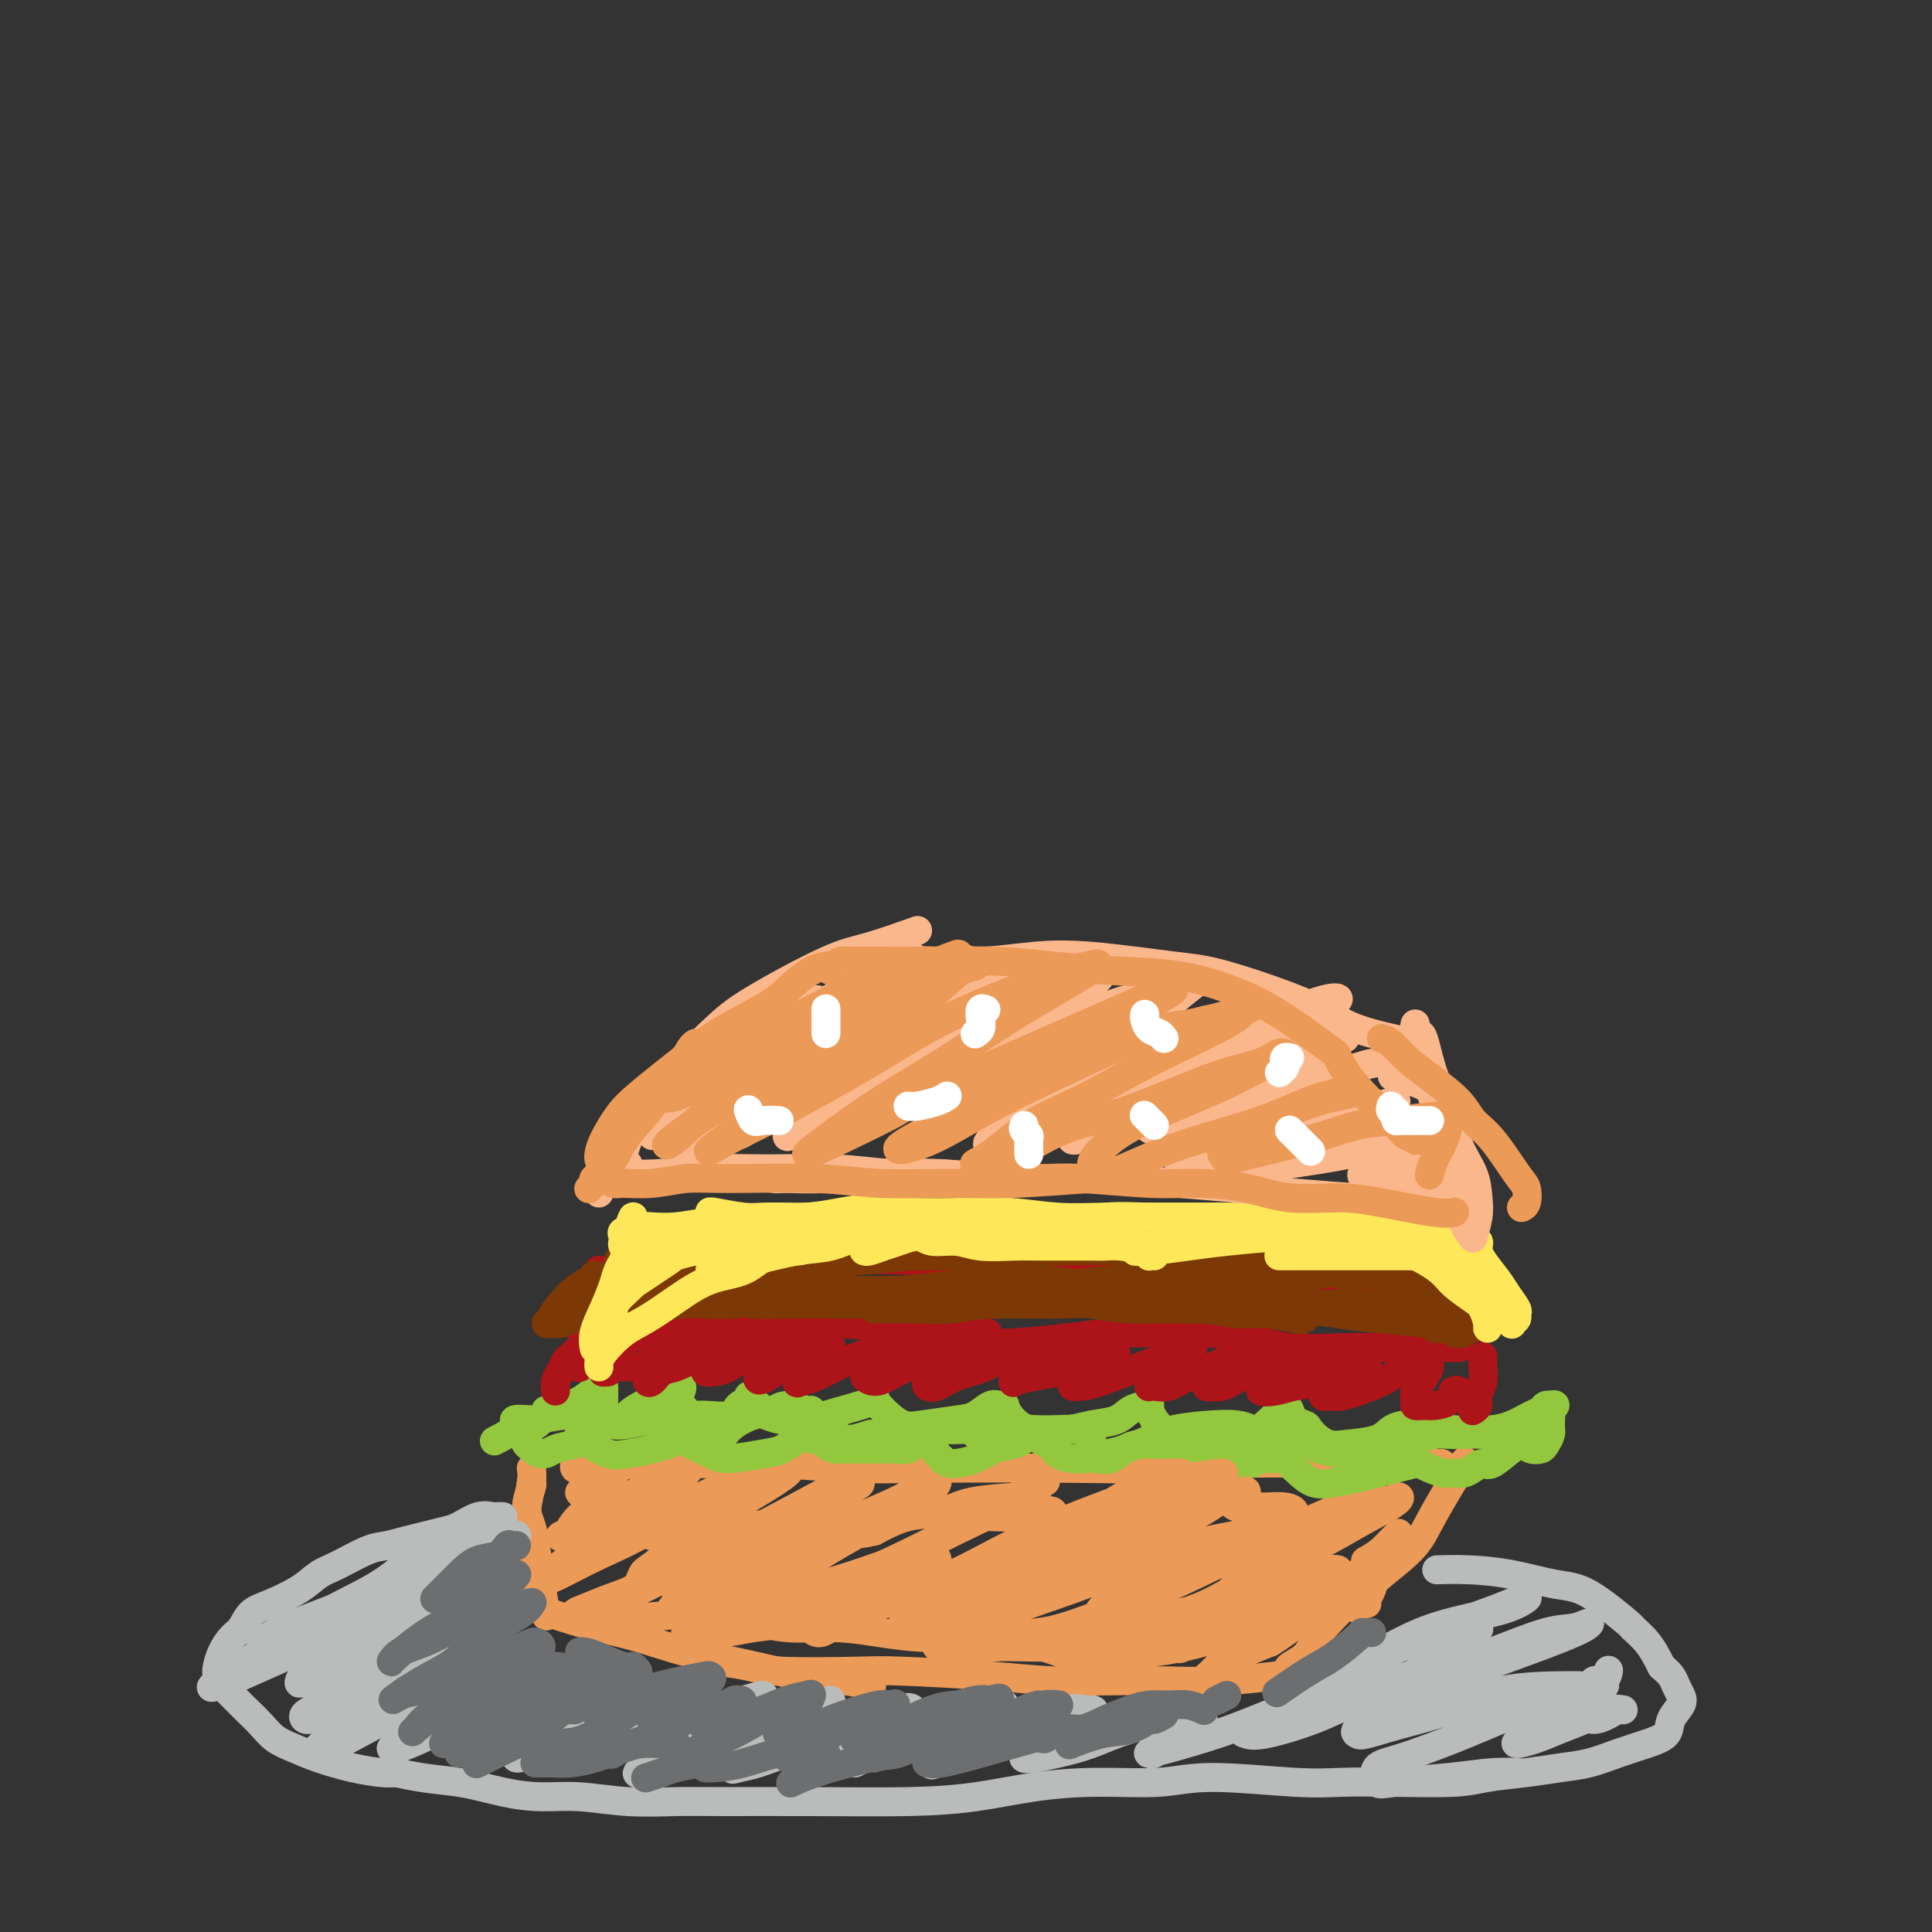 <svg viewBox='0 0 400 400' version='1.1' xmlns='http://www.w3.org/2000/svg' xmlns:xlink='http://www.w3.org/1999/xlink'><rect x="0" y="0" width="400" height="400" fill="#333333" stroke="none"/><g fill='none' stroke='rgb(236,154,87)' stroke-width='6' stroke-linecap='round' stroke-linejoin='round'><path d='M110,304c0.113,0.715 0.225,1.430 0,3c-0.225,1.570 -0.789,3.994 -1,6c-0.211,2.006 -0.071,3.595 0,5c0.071,1.405 0.071,2.625 0,4c-0.071,1.375 -0.215,2.905 0,4c0.215,1.095 0.789,1.756 1,2c0.211,0.244 0.060,0.070 0,0c-0.060,-0.070 -0.030,-0.035 0,0'/><path d='M110,307c0.137,0.062 0.274,0.124 0,1c-0.274,0.876 -0.959,2.565 -1,4c-0.041,1.435 0.564,2.617 1,4c0.436,1.383 0.705,2.969 1,5c0.295,2.031 0.618,4.508 1,7c0.382,2.492 0.823,4.998 1,6c0.177,1.002 0.088,0.501 0,0'/><path d='M111,331c0.022,0.669 0.043,1.338 1,2c0.957,0.662 2.849,1.317 5,2c2.151,0.683 4.561,1.395 7,2c2.439,0.605 4.906,1.103 8,2c3.094,0.897 6.816,2.191 10,3c3.184,0.809 5.831,1.131 10,2c4.169,0.869 9.860,2.284 14,3c4.140,0.716 6.730,0.731 9,1c2.270,0.269 4.220,0.791 5,1c0.780,0.209 0.390,0.104 0,0'/><path d='M149,344c2.150,0.311 4.300,0.622 6,1c1.700,0.378 2.949,0.823 7,1c4.051,0.177 10.904,0.086 15,0c4.096,-0.086 5.434,-0.167 10,0c4.566,0.167 12.361,0.582 18,1c5.639,0.418 9.124,0.840 13,1c3.876,0.160 8.144,0.057 12,0c3.856,-0.057 7.302,-0.067 11,0c3.698,0.067 7.650,0.210 12,0c4.350,-0.210 9.100,-0.774 11,-1c1.900,-0.226 0.950,-0.113 0,0'/><path d='M267,346c-0.292,-0.266 -0.585,-0.532 0,-1c0.585,-0.468 2.046,-1.139 3,-2c0.954,-0.861 1.399,-1.912 2,-3c0.601,-1.088 1.357,-2.214 3,-4c1.643,-1.786 4.175,-4.231 6,-6c1.825,-1.769 2.945,-2.863 4,-4c1.055,-1.137 2.046,-2.316 3,-3c0.954,-0.684 1.871,-0.872 2,-1c0.129,-0.128 -0.528,-0.197 -1,0c-0.472,0.197 -0.757,0.658 -1,1c-0.243,0.342 -0.443,0.565 -1,1c-0.557,0.435 -1.470,1.084 -2,2c-0.530,0.916 -0.678,2.101 -1,3c-0.322,0.899 -0.817,1.511 -1,2c-0.183,0.489 -0.052,0.854 0,1c0.052,0.146 0.026,0.073 0,0'/><path d='M281,333c0.023,-0.018 0.046,-0.036 0,0c-0.046,0.036 -0.161,0.125 0,0c0.161,-0.125 0.597,-0.463 1,-1c0.403,-0.537 0.771,-1.272 1,-2c0.229,-0.728 0.317,-1.450 2,-3c1.683,-1.550 4.959,-3.929 7,-6c2.041,-2.071 2.846,-3.833 4,-6c1.154,-2.167 2.657,-4.737 4,-7c1.343,-2.263 2.527,-4.218 3,-5c0.473,-0.782 0.237,-0.391 0,0'/><path d='M119,303c-0.065,0.420 -0.129,0.841 0,1c0.129,0.159 0.452,0.057 1,0c0.548,-0.057 1.321,-0.067 2,0c0.679,0.067 1.265,0.213 3,0c1.735,-0.213 4.619,-0.785 7,-1c2.381,-0.215 4.260,-0.072 7,0c2.740,0.072 6.341,0.071 10,0c3.659,-0.071 7.377,-0.214 12,0c4.623,0.214 10.152,0.786 15,1c4.848,0.214 9.016,0.072 17,0c7.984,-0.072 19.785,-0.072 28,0c8.215,0.072 12.843,0.215 18,0c5.157,-0.215 10.843,-0.790 18,-1c7.157,-0.210 15.784,-0.056 22,0c6.216,0.056 10.020,0.015 13,0c2.980,-0.015 5.137,-0.004 6,0c0.863,0.004 0.431,0.002 0,0'/><path d='M120,309c0.881,-1.075 1.761,-2.150 3,-3c1.239,-0.850 2.836,-1.473 4,-2c1.164,-0.527 1.896,-0.956 2,-1c0.104,-0.044 -0.419,0.297 -1,1c-0.581,0.703 -1.219,1.769 -2,3c-0.781,1.231 -1.704,2.629 -3,4c-1.296,1.371 -2.965,2.715 -4,4c-1.035,1.285 -1.436,2.509 -2,3c-0.564,0.491 -1.291,0.248 -1,0c0.291,-0.248 1.599,-0.500 3,-1c1.401,-0.500 2.894,-1.249 4,-2c1.106,-0.751 1.826,-1.505 4,-3c2.174,-1.495 5.803,-3.730 8,-5c2.197,-1.270 2.961,-1.576 4,-2c1.039,-0.424 2.352,-0.967 3,-1c0.648,-0.033 0.631,0.444 0,1c-0.631,0.556 -1.877,1.190 -3,2c-1.123,0.810 -2.124,1.796 -5,4c-2.876,2.204 -7.628,5.626 -11,8c-3.372,2.374 -5.366,3.699 -7,5c-1.634,1.301 -2.910,2.578 -3,3c-0.090,0.422 1.005,-0.012 3,-1c1.995,-0.988 4.891,-2.532 8,-4c3.109,-1.468 6.431,-2.862 10,-5c3.569,-2.138 7.384,-5.020 11,-7c3.616,-1.980 7.032,-3.058 10,-4c2.968,-0.942 5.489,-1.750 7,-2c1.511,-0.250 2.013,0.057 1,1c-1.013,0.943 -3.542,2.523 -6,4c-2.458,1.477 -4.845,2.851 -8,5c-3.155,2.149 -7.077,5.075 -11,8'/><path d='M138,322c-4.756,3.502 -4.645,3.256 -5,4c-0.355,0.744 -1.177,2.478 -1,3c0.177,0.522 1.353,-0.168 3,-1c1.647,-0.832 3.764,-1.807 6,-3c2.236,-1.193 4.591,-2.602 9,-5c4.409,-2.398 10.873,-5.783 15,-8c4.127,-2.217 5.918,-3.266 8,-4c2.082,-0.734 4.457,-1.153 5,-1c0.543,0.153 -0.745,0.878 -3,2c-2.255,1.122 -5.476,2.643 -9,5c-3.524,2.357 -7.350,5.552 -11,8c-3.650,2.448 -7.122,4.149 -10,6c-2.878,1.851 -5.160,3.854 -6,5c-0.840,1.146 -0.238,1.437 1,1c1.238,-0.437 3.111,-1.602 6,-3c2.889,-1.398 6.794,-3.028 10,-5c3.206,-1.972 5.713,-4.285 11,-7c5.287,-2.715 13.354,-5.833 18,-8c4.646,-2.167 5.872,-3.382 7,-4c1.128,-0.618 2.160,-0.638 2,0c-0.160,0.638 -1.511,1.934 -3,3c-1.489,1.066 -3.117,1.902 -7,4c-3.883,2.098 -10.020,5.458 -14,8c-3.980,2.542 -5.803,4.264 -8,6c-2.197,1.736 -4.767,3.484 -6,5c-1.233,1.516 -1.128,2.798 0,3c1.128,0.202 3.280,-0.678 6,-2c2.720,-1.322 6.007,-3.086 10,-5c3.993,-1.914 8.690,-3.977 13,-6c4.310,-2.023 8.231,-4.007 12,-6c3.769,-1.993 7.384,-3.997 11,-6'/><path d='M208,311c9.915,-4.862 8.703,-4.518 8,-4c-0.703,0.518 -0.899,1.209 -2,2c-1.101,0.791 -3.109,1.682 -8,4c-4.891,2.318 -12.664,6.062 -18,9c-5.336,2.938 -8.234,5.069 -11,7c-2.766,1.931 -5.400,3.664 -7,5c-1.600,1.336 -2.166,2.277 -2,3c0.166,0.723 1.065,1.227 2,1c0.935,-0.227 1.908,-1.185 6,-3c4.092,-1.815 11.304,-4.486 17,-7c5.696,-2.514 9.875,-4.870 14,-7c4.125,-2.130 8.197,-4.034 13,-6c4.803,-1.966 10.337,-3.995 13,-5c2.663,-1.005 2.453,-0.986 2,-1c-0.453,-0.014 -1.151,-0.061 -3,1c-1.849,1.061 -4.851,3.229 -8,5c-3.149,1.771 -6.447,3.143 -10,5c-3.553,1.857 -7.362,4.197 -12,7c-4.638,2.803 -10.106,6.068 -13,8c-2.894,1.932 -3.213,2.531 -3,3c0.213,0.469 0.959,0.807 4,0c3.041,-0.807 8.375,-2.758 13,-5c4.625,-2.242 8.539,-4.775 13,-7c4.461,-2.225 9.469,-4.142 14,-6c4.531,-1.858 8.583,-3.657 12,-5c3.417,-1.343 6.197,-2.230 8,-3c1.803,-0.770 2.630,-1.425 2,-1c-0.630,0.425 -2.715,1.928 -5,3c-2.285,1.072 -4.769,1.712 -10,4c-5.231,2.288 -13.209,6.225 -18,9c-4.791,2.775 -6.396,4.387 -8,6'/><path d='M211,333c-6.483,3.809 -3.192,2.832 -2,3c1.192,0.168 0.283,1.481 1,2c0.717,0.519 3.059,0.245 5,0c1.941,-0.245 3.480,-0.462 8,-2c4.520,-1.538 12.022,-4.398 18,-7c5.978,-2.602 10.433,-4.945 15,-7c4.567,-2.055 9.245,-3.821 14,-6c4.755,-2.179 9.588,-4.772 12,-6c2.412,-1.228 2.403,-1.091 2,-1c-0.403,0.091 -1.200,0.134 -3,1c-1.800,0.866 -4.604,2.553 -8,4c-3.396,1.447 -7.383,2.655 -11,4c-3.617,1.345 -6.862,2.828 -11,5c-4.138,2.172 -9.168,5.034 -12,7c-2.832,1.966 -3.467,3.035 -4,4c-0.533,0.965 -0.964,1.827 0,2c0.964,0.173 3.321,-0.343 6,-1c2.679,-0.657 5.678,-1.454 9,-3c3.322,-1.546 6.965,-3.842 11,-6c4.035,-2.158 8.460,-4.179 12,-6c3.540,-1.821 6.195,-3.441 9,-5c2.805,-1.559 5.759,-3.058 7,-4c1.241,-0.942 0.770,-1.329 0,-1c-0.770,0.329 -1.838,1.374 -3,2c-1.162,0.626 -2.417,0.834 -6,3c-3.583,2.166 -9.492,6.291 -13,9c-3.508,2.709 -4.614,4.002 -6,6c-1.386,1.998 -3.052,4.700 -4,7c-0.948,2.300 -1.178,4.196 -1,5c0.178,0.804 0.765,0.515 2,0c1.235,-0.515 3.117,-1.258 5,-2'/><path d='M263,340c3.491,-2.098 8.717,-6.344 12,-9c3.283,-2.656 4.623,-3.722 7,-6c2.377,-2.278 5.792,-5.770 7,-7c1.208,-1.230 0.208,-0.200 0,0c-0.208,0.200 0.377,-0.431 0,0c-0.377,0.431 -1.717,1.924 -3,3c-1.283,1.076 -2.509,1.736 -3,2c-0.491,0.264 -0.245,0.132 0,0'/></g>
<g fill='none' stroke='rgb(147,200,62)' stroke-width='6' stroke-linecap='round' stroke-linejoin='round'><path d='M116,293c-0.240,0.057 -0.480,0.113 -1,0c-0.520,-0.113 -1.319,-0.397 -2,0c-0.681,0.397 -1.245,1.474 -2,2c-0.755,0.526 -1.701,0.502 -2,1c-0.299,0.498 0.048,1.518 0,2c-0.048,0.482 -0.493,0.428 0,1c0.493,0.572 1.923,1.772 3,2c1.077,0.228 1.801,-0.517 3,-1c1.199,-0.483 2.871,-0.706 4,-1c1.129,-0.294 1.713,-0.660 2,-1c0.287,-0.340 0.277,-0.653 0,-1c-0.277,-0.347 -0.823,-0.727 -1,-1c-0.177,-0.273 0.013,-0.441 0,0c-0.013,0.441 -0.228,1.489 0,2c0.228,0.511 0.901,0.485 2,1c1.099,0.515 2.624,1.571 4,2c1.376,0.429 2.603,0.230 4,0c1.397,-0.230 2.962,-0.490 5,-1c2.038,-0.510 4.547,-1.268 6,-2c1.453,-0.732 1.850,-1.438 2,-2c0.150,-0.562 0.053,-0.982 0,-1c-0.053,-0.018 -0.062,0.364 0,1c0.062,0.636 0.193,1.526 0,2c-0.193,0.474 -0.712,0.531 0,1c0.712,0.469 2.656,1.348 4,2c1.344,0.652 2.090,1.075 4,1c1.910,-0.075 4.985,-0.648 7,-1c2.015,-0.352 2.971,-0.484 4,-1c1.029,-0.516 2.132,-1.417 3,-2c0.868,-0.583 1.503,-0.849 2,-1c0.497,-0.151 0.856,-0.186 1,0c0.144,0.186 0.072,0.593 0,1'/><path d='M168,298c3.213,-0.453 2.747,0.414 3,1c0.253,0.586 1.226,0.890 2,1c0.774,0.110 1.348,0.026 3,0c1.652,-0.026 4.383,0.008 6,0c1.617,-0.008 2.121,-0.056 3,0c0.879,0.056 2.133,0.218 3,0c0.867,-0.218 1.345,-0.816 2,-1c0.655,-0.184 1.485,0.046 2,0c0.515,-0.046 0.714,-0.368 1,0c0.286,0.368 0.659,1.427 1,2c0.341,0.573 0.651,0.662 1,1c0.349,0.338 0.736,0.925 2,1c1.264,0.075 3.403,-0.363 5,-1c1.597,-0.637 2.651,-1.474 4,-2c1.349,-0.526 2.995,-0.741 4,-1c1.005,-0.259 1.371,-0.560 2,-1c0.629,-0.440 1.522,-1.018 2,-1c0.478,0.018 0.541,0.632 1,1c0.459,0.368 1.315,0.490 2,1c0.685,0.510 1.198,1.406 2,2c0.802,0.594 1.895,0.885 3,1c1.105,0.115 2.224,0.055 3,0c0.776,-0.055 1.208,-0.106 2,0c0.792,0.106 1.944,0.368 3,0c1.056,-0.368 2.015,-1.367 3,-2c0.985,-0.633 1.997,-0.899 3,-1c1.003,-0.101 1.998,-0.035 3,0c1.002,0.035 2.011,0.040 3,0c0.989,-0.040 1.959,-0.126 3,0c1.041,0.126 2.155,0.465 3,1c0.845,0.535 1.423,1.268 2,2'/><path d='M250,302c2.992,0.695 3.472,0.933 4,1c0.528,0.067 1.105,-0.035 2,0c0.895,0.035 2.109,0.208 3,0c0.891,-0.208 1.459,-0.796 2,-1c0.541,-0.204 1.053,-0.023 2,0c0.947,0.023 2.327,-0.112 3,0c0.673,0.112 0.637,0.472 1,1c0.363,0.528 1.125,1.224 2,2c0.875,0.776 1.864,1.631 3,2c1.136,0.369 2.420,0.253 4,0c1.580,-0.253 3.455,-0.643 5,-1c1.545,-0.357 2.759,-0.681 4,-1c1.241,-0.319 2.510,-0.632 4,-1c1.490,-0.368 3.200,-0.792 4,-1c0.800,-0.208 0.690,-0.199 1,0c0.310,0.199 1.042,0.587 2,1c0.958,0.413 2.144,0.852 3,1c0.856,0.148 1.382,0.004 2,0c0.618,-0.004 1.328,0.132 2,0c0.672,-0.132 1.306,-0.532 2,-1c0.694,-0.468 1.446,-1.005 2,-1c0.554,0.005 0.909,0.552 2,0c1.091,-0.552 2.919,-2.204 4,-3c1.081,-0.796 1.414,-0.735 2,-1c0.586,-0.265 1.425,-0.854 2,-1c0.575,-0.146 0.886,0.153 1,0c0.114,-0.153 0.033,-0.758 0,-1c-0.033,-0.242 -0.016,-0.121 0,0'/><path d='M115,292c0.077,-0.538 0.154,-1.076 0,-1c-0.154,0.076 -0.538,0.767 -1,1c-0.462,0.233 -1.002,0.009 -1,0c0.002,-0.009 0.547,0.197 1,0c0.453,-0.197 0.815,-0.796 1,-1c0.185,-0.204 0.193,-0.014 1,0c0.807,0.014 2.413,-0.148 4,-1c1.587,-0.852 3.157,-2.393 4,-3c0.843,-0.607 0.961,-0.279 1,0c0.039,0.279 -0.002,0.509 0,1c0.002,0.491 0.046,1.243 0,2c-0.046,0.757 -0.182,1.519 0,2c0.182,0.481 0.681,0.682 1,1c0.319,0.318 0.456,0.752 1,1c0.544,0.248 1.494,0.311 2,0c0.506,-0.311 0.568,-0.995 2,-2c1.432,-1.005 4.236,-2.329 6,-3c1.764,-0.671 2.490,-0.688 3,-1c0.510,-0.312 0.805,-0.918 1,-1c0.195,-0.082 0.289,0.360 0,1c-0.289,0.640 -0.960,1.477 -1,2c-0.040,0.523 0.553,0.730 1,1c0.447,0.270 0.748,0.601 1,1c0.252,0.399 0.453,0.865 1,1c0.547,0.135 1.439,-0.060 3,0c1.561,0.060 3.792,0.374 5,0c1.208,-0.374 1.395,-1.435 2,-2c0.605,-0.565 1.629,-0.632 2,-1c0.371,-0.368 0.089,-1.037 0,-1c-0.089,0.037 0.014,0.779 0,1c-0.014,0.221 -0.147,-0.080 0,0c0.147,0.080 0.573,0.540 1,1'/><path d='M156,291c2.006,-0.202 0.520,0.293 1,1c0.480,0.707 2.926,1.627 5,2c2.074,0.373 3.775,0.200 5,0c1.225,-0.200 1.975,-0.428 4,-1c2.025,-0.572 5.327,-1.488 7,-2c1.673,-0.512 1.719,-0.618 2,-1c0.281,-0.382 0.798,-1.039 1,-1c0.202,0.039 0.087,0.774 0,1c-0.087,0.226 -0.148,-0.058 0,0c0.148,0.058 0.504,0.457 1,1c0.496,0.543 1.133,1.230 2,2c0.867,0.770 1.965,1.625 3,2c1.035,0.375 2.007,0.272 4,0c1.993,-0.272 5.007,-0.714 7,-1c1.993,-0.286 2.964,-0.418 4,-1c1.036,-0.582 2.136,-1.614 3,-2c0.864,-0.386 1.491,-0.125 2,0c0.509,0.125 0.898,0.114 1,0c0.102,-0.114 -0.083,-0.331 0,0c0.083,0.331 0.436,1.210 1,2c0.564,0.790 1.341,1.492 2,2c0.659,0.508 1.201,0.823 3,1c1.799,0.177 4.857,0.215 7,0c2.143,-0.215 3.373,-0.684 5,-1c1.627,-0.316 3.652,-0.477 5,-1c1.348,-0.523 2.021,-1.406 3,-2c0.979,-0.594 2.265,-0.900 3,-1c0.735,-0.100 0.919,0.004 1,0c0.081,-0.004 0.060,-0.116 0,0c-0.060,0.116 -0.160,0.462 0,1c0.160,0.538 0.580,1.269 1,2'/><path d='M239,294c0.814,1.026 1.848,2.092 3,3c1.152,0.908 2.423,1.659 4,2c1.577,0.341 3.459,0.271 5,0c1.541,-0.271 2.742,-0.742 4,-1c1.258,-0.258 2.575,-0.302 4,-1c1.425,-0.698 2.958,-2.051 4,-3c1.042,-0.949 1.592,-1.496 2,-2c0.408,-0.504 0.675,-0.967 1,-1c0.325,-0.033 0.709,0.363 1,1c0.291,0.637 0.490,1.516 1,2c0.510,0.484 1.330,0.572 2,1c0.670,0.428 1.190,1.194 2,2c0.810,0.806 1.910,1.652 3,2c1.090,0.348 2.169,0.198 4,0c1.831,-0.198 4.414,-0.445 6,-1c1.586,-0.555 2.174,-1.417 3,-2c0.826,-0.583 1.889,-0.888 3,-1c1.111,-0.112 2.272,-0.031 3,0c0.728,0.031 1.025,0.012 1,0c-0.025,-0.012 -0.372,-0.017 0,0c0.372,0.017 1.463,0.058 2,0c0.537,-0.058 0.520,-0.214 1,0c0.480,0.214 1.459,0.797 3,1c1.541,0.203 3.645,0.027 5,0c1.355,-0.027 1.959,0.094 3,0c1.041,-0.094 2.517,-0.403 4,-1c1.483,-0.597 2.972,-1.480 4,-2c1.028,-0.520 1.595,-0.675 2,-1c0.405,-0.325 0.647,-0.818 1,-1c0.353,-0.182 0.815,-0.052 1,0c0.185,0.052 0.092,0.026 0,0'/><path d='M321,291c1.855,-0.582 0.494,0.464 0,1c-0.494,0.536 -0.120,0.564 0,1c0.120,0.436 -0.013,1.280 0,2c0.013,0.720 0.171,1.314 0,2c-0.171,0.686 -0.671,1.463 -1,2c-0.329,0.537 -0.487,0.834 -1,1c-0.513,0.166 -1.383,0.203 -2,0c-0.617,-0.203 -0.982,-0.644 -2,-1c-1.018,-0.356 -2.689,-0.628 -4,-1c-1.311,-0.372 -2.263,-0.846 -4,-1c-1.737,-0.154 -4.260,0.010 -6,0c-1.740,-0.010 -2.697,-0.195 -4,0c-1.303,0.195 -2.951,0.769 -4,1c-1.049,0.231 -1.500,0.117 -2,0c-0.500,-0.117 -1.050,-0.238 -1,0c0.050,0.238 0.701,0.834 1,1c0.299,0.166 0.245,-0.098 0,0c-0.245,0.098 -0.682,0.559 -1,1c-0.318,0.441 -0.519,0.861 -2,1c-1.481,0.139 -4.244,-0.004 -6,0c-1.756,0.004 -2.505,0.156 -4,0c-1.495,-0.156 -3.735,-0.619 -5,-1c-1.265,-0.381 -1.556,-0.681 -2,-1c-0.444,-0.319 -1.042,-0.658 -1,-1c0.042,-0.342 0.724,-0.687 1,-1c0.276,-0.313 0.146,-0.592 0,-1c-0.146,-0.408 -0.307,-0.944 -1,-1c-0.693,-0.056 -1.918,0.366 -3,1c-1.082,0.634 -2.022,1.478 -3,2c-0.978,0.522 -1.994,0.720 -3,1c-1.006,0.280 -2.003,0.640 -3,1'/><path d='M258,300c-1.920,1.064 -0.719,1.225 0,1c0.719,-0.225 0.958,-0.838 1,-1c0.042,-0.162 -0.112,0.125 0,0c0.112,-0.125 0.491,-0.661 1,-1c0.509,-0.339 1.147,-0.481 1,-1c-0.147,-0.519 -1.080,-1.415 -2,-2c-0.920,-0.585 -1.827,-0.858 -3,-1c-1.173,-0.142 -2.611,-0.154 -5,0c-2.389,0.154 -5.729,0.472 -8,1c-2.271,0.528 -3.474,1.264 -5,2c-1.526,0.736 -3.375,1.473 -5,2c-1.625,0.527 -3.027,0.846 -4,1c-0.973,0.154 -1.518,0.143 -2,0c-0.482,-0.143 -0.900,-0.416 -1,-1c-0.100,-0.584 0.120,-1.477 0,-2c-0.120,-0.523 -0.580,-0.676 -1,-1c-0.420,-0.324 -0.802,-0.819 -2,-1c-1.198,-0.181 -3.214,-0.049 -5,0c-1.786,0.049 -3.342,0.016 -5,0c-1.658,-0.016 -3.418,-0.015 -5,0c-1.582,0.015 -2.985,0.042 -4,0c-1.015,-0.042 -1.641,-0.154 -2,0c-0.359,0.154 -0.452,0.574 0,1c0.452,0.426 1.448,0.856 2,1c0.552,0.144 0.658,0.000 1,0c0.342,-0.000 0.918,0.143 1,0c0.082,-0.143 -0.332,-0.571 -1,-1c-0.668,-0.429 -1.591,-0.857 -3,-1c-1.409,-0.143 -3.302,0.000 -5,0c-1.698,-0.000 -3.199,-0.143 -5,0c-1.801,0.143 -3.900,0.571 -6,1'/><path d='M186,297c-6.105,0.081 -5.366,-0.216 -6,0c-0.634,0.216 -2.639,0.945 -4,1c-1.361,0.055 -2.078,-0.562 -3,-1c-0.922,-0.438 -2.051,-0.696 -3,-1c-0.949,-0.304 -1.719,-0.655 -2,-1c-0.281,-0.345 -0.074,-0.686 0,-1c0.074,-0.314 0.015,-0.603 0,-1c-0.015,-0.397 0.013,-0.903 0,-1c-0.013,-0.097 -0.065,0.214 -1,0c-0.935,-0.214 -2.751,-0.955 -4,-1c-1.249,-0.045 -1.931,0.604 -3,1c-1.069,0.396 -2.523,0.538 -4,1c-1.477,0.462 -2.975,1.245 -4,2c-1.025,0.755 -1.578,1.483 -2,2c-0.422,0.517 -0.713,0.825 -1,1c-0.287,0.175 -0.569,0.219 -1,0c-0.431,-0.219 -1.011,-0.701 -1,-1c0.011,-0.299 0.614,-0.416 0,-1c-0.614,-0.584 -2.443,-1.636 -4,-2c-1.557,-0.364 -2.841,-0.042 -4,0c-1.159,0.042 -2.191,-0.198 -4,0c-1.809,0.198 -4.394,0.833 -6,1c-1.606,0.167 -2.234,-0.135 -3,0c-0.766,0.135 -1.672,0.708 -2,1c-0.328,0.292 -0.079,0.303 0,0c0.079,-0.303 -0.014,-0.919 0,-1c0.014,-0.081 0.134,0.373 0,0c-0.134,-0.373 -0.520,-1.574 -1,-2c-0.480,-0.426 -1.052,-0.076 -2,0c-0.948,0.076 -2.271,-0.121 -4,0c-1.729,0.121 -3.865,0.561 -6,1'/><path d='M111,294c-6.702,-0.417 -3.958,0.042 -4,1c-0.042,0.958 -2.869,2.417 -4,3c-1.131,0.583 -0.565,0.292 0,0'/></g>
<g fill='none' stroke='rgb(173,20,25)' stroke-width='6' stroke-linecap='round' stroke-linejoin='round'><path d='M115,288c-0.006,-0.441 -0.013,-0.881 0,-1c0.013,-0.119 0.045,0.084 0,0c-0.045,-0.084 -0.166,-0.453 0,-1c0.166,-0.547 0.619,-1.271 1,-2c0.381,-0.729 0.690,-1.463 1,-2c0.310,-0.537 0.622,-0.875 1,-1c0.378,-0.125 0.822,-0.036 1,0c0.178,0.036 0.089,0.018 0,0'/><path d='M119,280c-0.130,0.089 -0.260,0.178 0,0c0.260,-0.178 0.911,-0.622 2,-1c1.089,-0.378 2.618,-0.690 4,-1c1.382,-0.310 2.618,-0.619 4,-1c1.382,-0.381 2.911,-0.833 4,-1c1.089,-0.167 1.740,-0.048 2,0c0.260,0.048 0.130,0.024 0,0'/><path d='M124,278c0.436,0.119 0.872,0.238 1,0c0.128,-0.238 -0.051,-0.833 1,-1c1.051,-0.167 3.332,0.094 5,0c1.668,-0.094 2.724,-0.544 6,-1c3.276,-0.456 8.773,-0.917 13,-1c4.227,-0.083 7.186,0.212 10,0c2.814,-0.212 5.483,-0.933 10,-1c4.517,-0.067 10.881,0.518 16,1c5.119,0.482 8.994,0.861 12,1c3.006,0.139 5.145,0.040 6,0c0.855,-0.040 0.428,-0.020 0,0'/><path d='M190,277c0.281,0.029 0.561,0.058 2,0c1.439,-0.058 4.036,-0.201 6,0c1.964,0.201 3.294,0.748 5,1c1.706,0.252 3.786,0.211 7,0c3.214,-0.211 7.562,-0.591 11,-1c3.438,-0.409 5.967,-0.848 9,-1c3.033,-0.152 6.570,-0.016 10,0c3.430,0.016 6.755,-0.087 10,0c3.245,0.087 6.412,0.363 9,1c2.588,0.637 4.598,1.635 8,2c3.402,0.365 8.195,0.098 11,0c2.805,-0.098 3.621,-0.026 5,0c1.379,0.026 3.322,0.007 6,0c2.678,-0.007 6.090,-0.002 8,0c1.910,0.002 2.316,0.001 3,0c0.684,-0.001 1.646,-0.000 2,0c0.354,0.000 0.101,0.000 0,0c-0.101,-0.000 -0.051,-0.000 0,0'/><path d='M307,281c0.009,-0.156 0.017,-0.312 0,0c-0.017,0.312 -0.061,1.093 0,2c0.061,0.907 0.226,1.942 0,3c-0.226,1.058 -0.844,2.139 -1,3c-0.156,0.861 0.150,1.501 0,2c-0.150,0.499 -0.757,0.857 -1,1c-0.243,0.143 -0.121,0.072 0,0'/><path d='M125,279c-0.418,-0.037 -0.837,-0.074 -1,0c-0.163,0.074 -0.072,0.257 0,0c0.072,-0.257 0.124,-0.956 0,-1c-0.124,-0.044 -0.425,0.566 -1,1c-0.575,0.434 -1.422,0.691 -2,1c-0.578,0.309 -0.885,0.668 -1,1c-0.115,0.332 -0.039,0.636 0,1c0.039,0.364 0.040,0.787 0,1c-0.040,0.213 -0.122,0.215 0,0c0.122,-0.215 0.448,-0.646 1,-1c0.552,-0.354 1.328,-0.631 2,-1c0.672,-0.369 1.239,-0.829 2,-1c0.761,-0.171 1.718,-0.052 2,0c0.282,0.052 -0.109,0.037 0,0c0.109,-0.037 0.719,-0.097 1,0c0.281,0.097 0.232,0.351 0,1c-0.232,0.649 -0.647,1.691 -1,2c-0.353,0.309 -0.642,-0.117 -1,0c-0.358,0.117 -0.784,0.778 -1,1c-0.216,0.222 -0.223,0.007 0,0c0.223,-0.007 0.676,0.194 1,0c0.324,-0.194 0.521,-0.784 1,-1c0.479,-0.216 1.242,-0.058 2,0c0.758,0.058 1.513,0.016 2,0c0.487,-0.016 0.708,-0.004 1,0c0.292,0.004 0.655,0.001 1,0c0.345,-0.001 0.673,-0.001 1,0'/><path d='M134,283c1.139,-0.182 0.488,-0.638 1,-1c0.512,-0.362 2.188,-0.631 3,-1c0.812,-0.369 0.762,-0.839 1,-1c0.238,-0.161 0.765,-0.012 1,0c0.235,0.012 0.178,-0.113 0,0c-0.178,0.113 -0.476,0.463 -1,1c-0.524,0.537 -1.273,1.261 -2,2c-0.727,0.739 -1.430,1.492 -2,2c-0.570,0.508 -1.006,0.771 -1,1c0.006,0.229 0.455,0.423 1,0c0.545,-0.423 1.187,-1.463 2,-2c0.813,-0.537 1.798,-0.571 3,-1c1.202,-0.429 2.621,-1.251 4,-2c1.379,-0.749 2.716,-1.423 4,-2c1.284,-0.577 2.513,-1.056 3,-1c0.487,0.056 0.230,0.646 0,1c-0.230,0.354 -0.434,0.473 -1,1c-0.566,0.527 -1.493,1.461 -2,2c-0.507,0.539 -0.593,0.684 -1,1c-0.407,0.316 -1.133,0.804 -1,1c0.133,0.196 1.127,0.102 2,0c0.873,-0.102 1.627,-0.210 3,-1c1.373,-0.790 3.366,-2.261 5,-3c1.634,-0.739 2.910,-0.746 4,-1c1.090,-0.254 1.994,-0.756 3,-1c1.006,-0.244 2.113,-0.230 2,0c-0.113,0.230 -1.445,0.678 -2,1c-0.555,0.322 -0.334,0.519 -1,1c-0.666,0.481 -2.218,1.245 -3,2c-0.782,0.755 -0.795,1.501 -1,2c-0.205,0.499 -0.603,0.749 -1,1'/><path d='M157,285c-0.607,1.201 0.874,0.704 2,0c1.126,-0.704 1.896,-1.615 3,-2c1.104,-0.385 2.542,-0.245 4,-1c1.458,-0.755 2.934,-2.405 4,-3c1.066,-0.595 1.720,-0.134 2,0c0.280,0.134 0.186,-0.058 0,0c-0.186,0.058 -0.465,0.366 -1,1c-0.535,0.634 -1.328,1.594 -2,2c-0.672,0.406 -1.223,0.257 -2,1c-0.777,0.743 -1.780,2.378 -2,3c-0.220,0.622 0.343,0.230 1,0c0.657,-0.230 1.410,-0.300 3,-1c1.590,-0.700 4.019,-2.030 6,-3c1.981,-0.970 3.515,-1.579 5,-2c1.485,-0.421 2.920,-0.653 4,-1c1.080,-0.347 1.804,-0.808 2,-1c0.196,-0.192 -0.135,-0.116 0,0c0.135,0.116 0.735,0.270 0,1c-0.735,0.730 -2.805,2.036 -4,3c-1.195,0.964 -1.514,1.587 -2,2c-0.486,0.413 -1.138,0.616 -1,1c0.138,0.384 1.064,0.948 2,1c0.936,0.052 1.880,-0.407 3,-1c1.120,-0.593 2.416,-1.318 4,-2c1.584,-0.682 3.458,-1.320 5,-2c1.542,-0.680 2.754,-1.402 4,-2c1.246,-0.598 2.527,-1.072 3,-1c0.473,0.072 0.137,0.689 0,1c-0.137,0.311 -0.075,0.314 -1,1c-0.925,0.686 -2.836,2.053 -4,3c-1.164,0.947 -1.582,1.473 -2,2'/><path d='M193,285c-1.387,1.509 -1.354,1.782 -1,2c0.354,0.218 1.028,0.382 2,0c0.972,-0.382 2.240,-1.308 4,-2c1.760,-0.692 4.011,-1.149 6,-2c1.989,-0.851 3.715,-2.097 6,-3c2.285,-0.903 5.130,-1.461 7,-2c1.870,-0.539 2.766,-1.057 3,-1c0.234,0.057 -0.196,0.688 -1,1c-0.804,0.312 -1.984,0.305 -3,1c-1.016,0.695 -1.869,2.092 -3,3c-1.131,0.908 -2.541,1.327 -3,2c-0.459,0.673 0.031,1.600 0,2c-0.031,0.400 -0.584,0.271 0,0c0.584,-0.271 2.304,-0.685 4,-1c1.696,-0.315 3.366,-0.531 5,-1c1.634,-0.469 3.230,-1.192 5,-2c1.770,-0.808 3.713,-1.703 5,-2c1.287,-0.297 1.918,0.004 2,0c0.082,-0.004 -0.386,-0.313 -1,0c-0.614,0.313 -1.375,1.247 -2,2c-0.625,0.753 -1.116,1.325 -2,2c-0.884,0.675 -2.163,1.453 -3,2c-0.837,0.547 -1.232,0.861 -1,1c0.232,0.139 1.092,0.101 2,0c0.908,-0.101 1.866,-0.266 4,-1c2.134,-0.734 5.445,-2.037 8,-3c2.555,-0.963 4.353,-1.587 6,-2c1.647,-0.413 3.142,-0.616 4,-1c0.858,-0.384 1.077,-0.950 1,-1c-0.077,-0.050 -0.451,0.414 -1,1c-0.549,0.586 -1.275,1.293 -2,2'/><path d='M244,282c-1.096,0.868 -2.835,2.038 -4,3c-1.165,0.962 -1.755,1.716 -2,2c-0.245,0.284 -0.145,0.098 0,0c0.145,-0.098 0.335,-0.110 1,0c0.665,0.110 1.807,0.340 3,0c1.193,-0.340 2.439,-1.251 4,-2c1.561,-0.749 3.438,-1.338 5,-2c1.562,-0.662 2.809,-1.398 4,-2c1.191,-0.602 2.325,-1.072 3,-1c0.675,0.072 0.889,0.685 1,1c0.111,0.315 0.119,0.333 -1,1c-1.119,0.667 -3.363,1.984 -5,3c-1.637,1.016 -2.665,1.730 -3,2c-0.335,0.270 0.025,0.095 0,0c-0.025,-0.095 -0.434,-0.109 0,0c0.434,0.109 1.712,0.341 3,0c1.288,-0.341 2.585,-1.256 4,-2c1.415,-0.744 2.948,-1.316 5,-2c2.052,-0.684 4.622,-1.478 6,-2c1.378,-0.522 1.564,-0.770 2,-1c0.436,-0.230 1.124,-0.441 1,0c-0.124,0.441 -1.058,1.533 -2,2c-0.942,0.467 -1.891,0.308 -3,1c-1.109,0.692 -2.380,2.234 -3,3c-0.620,0.766 -0.591,0.754 -1,1c-0.409,0.246 -1.256,0.748 -1,1c0.256,0.252 1.616,0.253 3,0c1.384,-0.253 2.794,-0.758 4,-1c1.206,-0.242 2.209,-0.219 4,-1c1.791,-0.781 4.369,-2.366 6,-3c1.631,-0.634 2.316,-0.317 3,0'/><path d='M281,283c3.339,-0.824 1.685,-0.385 1,0c-0.685,0.385 -0.402,0.716 -1,1c-0.598,0.284 -2.077,0.523 -3,1c-0.923,0.477 -1.289,1.194 -2,2c-0.711,0.806 -1.766,1.703 -2,2c-0.234,0.297 0.352,-0.005 1,0c0.648,0.005 1.357,0.317 3,0c1.643,-0.317 4.220,-1.263 6,-2c1.780,-0.737 2.762,-1.264 4,-2c1.238,-0.736 2.730,-1.680 4,-2c1.270,-0.320 2.316,-0.016 3,0c0.684,0.016 1.005,-0.255 1,0c-0.005,0.255 -0.335,1.035 -1,2c-0.665,0.965 -1.666,2.116 -2,3c-0.334,0.884 -0.002,1.503 0,2c0.002,0.497 -0.326,0.872 0,1c0.326,0.128 1.308,0.010 2,0c0.692,-0.010 1.096,0.088 2,0c0.904,-0.088 2.309,-0.363 3,-1c0.691,-0.637 0.670,-1.635 1,-2c0.330,-0.365 1.012,-0.098 1,0c-0.012,0.098 -0.718,0.028 -1,0c-0.282,-0.028 -0.141,-0.014 0,0'/><path d='M124,263c-0.034,-0.031 -0.068,-0.062 0,0c0.068,0.062 0.239,0.216 0,1c-0.239,0.784 -0.888,2.196 -1,3c-0.112,0.804 0.313,0.999 0,2c-0.313,1.001 -1.363,2.808 -2,4c-0.637,1.192 -0.860,1.768 -1,2c-0.140,0.232 -0.195,0.121 0,0c0.195,-0.121 0.641,-0.253 1,-1c0.359,-0.747 0.632,-2.109 1,-3c0.368,-0.891 0.831,-1.311 1,-2c0.169,-0.689 0.045,-1.649 0,-2c-0.045,-0.351 -0.012,-0.095 0,0c0.012,0.095 0.003,0.027 0,0c-0.003,-0.027 -0.002,-0.014 0,0'/><path d='M121,266c0.076,0.089 0.153,0.179 1,0c0.847,-0.179 2.465,-0.625 4,-1c1.535,-0.375 2.987,-0.679 5,-1c2.013,-0.321 4.585,-0.661 7,-1c2.415,-0.339 4.672,-0.679 7,-1c2.328,-0.321 4.727,-0.622 7,-1c2.273,-0.378 4.420,-0.833 6,-1c1.580,-0.167 2.594,-0.048 3,0c0.406,0.048 0.203,0.024 0,0'/><path d='M142,263c0.327,0.009 0.654,0.017 1,0c0.346,-0.017 0.709,-0.061 2,0c1.291,0.061 3.508,0.226 6,0c2.492,-0.226 5.259,-0.842 8,-1c2.741,-0.158 5.457,0.143 8,0c2.543,-0.143 4.912,-0.729 9,-1c4.088,-0.271 9.895,-0.227 14,0c4.105,0.227 6.509,0.635 9,1c2.491,0.365 5.070,0.685 9,1c3.930,0.315 9.212,0.623 13,1c3.788,0.377 6.082,0.822 7,1c0.918,0.178 0.459,0.089 0,0'/><path d='M217,263c0.353,-0.000 0.706,-0.001 1,0c0.294,0.001 0.530,0.003 1,0c0.470,-0.003 1.174,-0.012 2,0c0.826,0.012 1.775,0.044 3,0c1.225,-0.044 2.725,-0.165 5,0c2.275,0.165 5.326,0.617 8,1c2.674,0.383 4.971,0.696 7,1c2.029,0.304 3.790,0.600 7,1c3.210,0.400 7.869,0.906 11,1c3.131,0.094 4.732,-0.223 7,0c2.268,0.223 5.201,0.987 8,1c2.799,0.013 5.462,-0.726 8,-1c2.538,-0.274 4.950,-0.084 7,0c2.050,0.084 3.737,0.061 6,0c2.263,-0.061 5.101,-0.161 7,0c1.899,0.161 2.857,0.582 4,1c1.143,0.418 2.469,0.834 3,1c0.531,0.166 0.265,0.083 0,0'/><path d='M306,272c-0.030,0.339 -0.060,0.679 0,1c0.060,0.321 0.208,0.625 0,1c-0.208,0.375 -0.774,0.821 -1,1c-0.226,0.179 -0.113,0.089 0,0'/></g>
<g fill='none' stroke='rgb(124,56,5)' stroke-width='6' stroke-linecap='round' stroke-linejoin='round'><path d='M123,265c-0.011,-0.404 -0.022,-0.808 0,-1c0.022,-0.192 0.078,-0.174 0,0c-0.078,0.174 -0.291,0.502 -1,1c-0.709,0.498 -1.916,1.164 -3,2c-1.084,0.836 -2.046,1.841 -3,3c-0.954,1.159 -1.899,2.472 -2,3c-0.101,0.528 0.641,0.272 1,0c0.359,-0.272 0.335,-0.560 1,-1c0.665,-0.440 2.021,-1.032 3,-2c0.979,-0.968 1.582,-2.311 2,-3c0.418,-0.689 0.651,-0.724 1,-1c0.349,-0.276 0.814,-0.793 1,-1c0.186,-0.207 0.093,-0.103 0,0'/><path d='M119,268c-0.034,-0.417 -0.069,-0.833 0,-1c0.069,-0.167 0.241,-0.083 1,0c0.759,0.083 2.107,0.165 3,0c0.893,-0.165 1.333,-0.577 3,-1c1.667,-0.423 4.560,-0.856 7,-1c2.440,-0.144 4.427,0.001 6,0c1.573,-0.001 2.733,-0.148 4,0c1.267,0.148 2.641,0.589 4,1c1.359,0.411 2.705,0.791 4,1c1.295,0.209 2.541,0.249 3,0c0.459,-0.249 0.131,-0.785 0,-1c-0.131,-0.215 -0.066,-0.107 0,0'/><path d='M117,272c-0.304,0.022 -0.608,0.044 -1,0c-0.392,-0.044 -0.873,-0.155 -1,0c-0.127,0.155 0.099,0.577 0,1c-0.099,0.423 -0.523,0.846 -1,1c-0.477,0.154 -1.008,0.038 -1,0c0.008,-0.038 0.554,0.001 1,0c0.446,-0.001 0.790,-0.043 1,0c0.210,0.043 0.285,0.170 1,0c0.715,-0.170 2.071,-0.638 3,-1c0.929,-0.362 1.432,-0.619 3,-1c1.568,-0.381 4.201,-0.886 6,-1c1.799,-0.114 2.763,0.163 5,0c2.237,-0.163 5.746,-0.764 8,-1c2.254,-0.236 3.253,-0.105 5,0c1.747,0.105 4.243,0.186 6,0c1.757,-0.186 2.775,-0.638 4,-1c1.225,-0.362 2.657,-0.633 4,-1c1.343,-0.367 2.597,-0.830 3,-1c0.403,-0.170 -0.045,-0.046 -1,0c-0.955,0.046 -2.416,0.013 -3,0c-0.584,-0.013 -0.292,-0.007 0,0'/><path d='M127,270c0.012,-0.035 0.025,-0.069 0,0c-0.025,0.069 -0.086,0.243 1,0c1.086,-0.243 3.320,-0.902 5,-1c1.680,-0.098 2.806,0.365 6,0c3.194,-0.365 8.456,-1.558 12,-2c3.544,-0.442 5.370,-0.134 8,0c2.630,0.134 6.064,0.092 9,0c2.936,-0.092 5.374,-0.234 8,0c2.626,0.234 5.439,0.845 8,1c2.561,0.155 4.870,-0.144 7,0c2.130,0.144 4.080,0.732 6,1c1.920,0.268 3.810,0.215 5,0c1.190,-0.215 1.680,-0.594 2,-1c0.320,-0.406 0.471,-0.840 0,-1c-0.471,-0.160 -1.563,-0.046 -2,0c-0.437,0.046 -0.218,0.023 0,0'/><path d='M152,269c-0.301,-0.113 -0.602,-0.226 0,0c0.602,0.226 2.105,0.793 4,1c1.895,0.207 4.180,0.056 7,0c2.820,-0.056 6.173,-0.015 9,0c2.827,0.015 5.128,0.004 9,0c3.872,-0.004 9.315,-0.001 13,0c3.685,0.001 5.611,0.000 8,0c2.389,-0.000 5.242,-0.000 8,0c2.758,0.000 5.420,0.000 7,0c1.580,-0.000 2.079,-0.000 2,0c-0.079,0.000 -0.737,0.000 -1,0c-0.263,-0.000 -0.132,-0.000 0,0'/><path d='M181,271c0.437,-0.002 0.875,-0.004 1,0c0.125,0.004 -0.061,0.016 1,0c1.061,-0.016 3.370,-0.058 6,0c2.630,0.058 5.580,0.216 8,0c2.420,-0.216 4.309,-0.805 8,-1c3.691,-0.195 9.185,0.004 13,0c3.815,-0.004 5.950,-0.212 8,0c2.050,0.212 4.016,0.845 8,1c3.984,0.155 9.985,-0.168 14,0c4.015,0.168 6.042,0.826 8,1c1.958,0.174 3.845,-0.135 6,0c2.155,0.135 4.577,0.716 6,1c1.423,0.284 1.845,0.272 2,0c0.155,-0.272 0.042,-0.804 0,-1c-0.042,-0.196 -0.012,-0.056 0,0c0.012,0.056 0.006,0.028 0,0'/><path d='M237,270c0.525,0.000 1.051,0.000 2,0c0.949,-0.000 2.322,-0.000 3,0c0.678,0.000 0.661,0.000 2,0c1.339,-0.000 4.033,-0.000 6,0c1.967,0.000 3.208,0.000 5,0c1.792,-0.000 4.136,-0.001 7,0c2.864,0.001 6.248,0.004 9,0c2.752,-0.004 4.873,-0.015 7,0c2.127,0.015 4.260,0.057 7,0c2.740,-0.057 6.087,-0.211 8,0c1.913,0.211 2.392,0.788 3,1c0.608,0.212 1.344,0.061 2,0c0.656,-0.061 1.231,-0.030 1,0c-0.231,0.030 -1.269,0.060 -2,0c-0.731,-0.060 -1.156,-0.208 -2,0c-0.844,0.208 -2.109,0.774 -3,1c-0.891,0.226 -1.410,0.113 -2,0c-0.590,-0.113 -1.250,-0.227 -1,0c0.250,0.227 1.411,0.794 2,1c0.589,0.206 0.605,0.051 1,0c0.395,-0.051 1.170,0.000 2,0c0.830,-0.000 1.716,-0.052 3,0c1.284,0.052 2.968,0.209 4,0c1.032,-0.209 1.413,-0.785 2,-1c0.587,-0.215 1.380,-0.069 2,0c0.620,0.069 1.067,0.060 1,0c-0.067,-0.060 -0.647,-0.171 -1,0c-0.353,0.171 -0.480,0.623 -1,1c-0.520,0.377 -1.434,0.679 -2,1c-0.566,0.321 -0.783,0.660 -1,1'/><path d='M301,275c-0.606,0.690 -0.120,0.914 0,1c0.120,0.086 -0.127,0.035 0,0c0.127,-0.035 0.626,-0.055 1,0c0.374,0.055 0.622,0.183 1,0c0.378,-0.183 0.886,-0.679 1,-1c0.114,-0.321 -0.165,-0.468 0,-1c0.165,-0.532 0.773,-1.449 1,-2c0.227,-0.551 0.073,-0.736 0,-1c-0.073,-0.264 -0.063,-0.606 0,-1c0.063,-0.394 0.180,-0.842 0,-1c-0.180,-0.158 -0.658,-0.028 -1,0c-0.342,0.028 -0.547,-0.045 -1,0c-0.453,0.045 -1.152,0.208 -2,0c-0.848,-0.208 -1.844,-0.787 -3,-1c-1.156,-0.213 -2.473,-0.061 -3,0c-0.527,0.061 -0.263,0.030 0,0'/><path d='M128,261c0.958,-0.030 1.916,-0.061 3,0c1.084,0.061 2.293,0.212 4,0c1.707,-0.212 3.910,-0.789 6,-1c2.090,-0.211 4.065,-0.056 7,0c2.935,0.056 6.831,0.015 10,0c3.169,-0.015 5.613,-0.003 11,0c5.387,0.003 13.717,-0.004 19,0c5.283,0.004 7.518,0.019 10,0c2.482,-0.019 5.211,-0.072 8,0c2.789,0.072 5.640,0.268 7,0c1.360,-0.268 1.231,-1.000 1,-1c-0.231,-0.000 -0.562,0.731 -2,1c-1.438,0.269 -3.982,0.077 -5,0c-1.018,-0.077 -0.509,-0.038 0,0'/><path d='M135,260c0.435,-0.113 0.870,-0.227 1,0c0.130,0.227 -0.044,0.794 1,1c1.044,0.206 3.307,0.051 6,0c2.693,-0.051 5.818,0.001 8,0c2.182,-0.001 3.423,-0.057 8,0c4.577,0.057 12.489,0.225 18,0c5.511,-0.225 8.620,-0.845 13,-1c4.380,-0.155 10.030,0.154 15,0c4.970,-0.154 9.259,-0.770 14,-1c4.741,-0.230 9.933,-0.073 14,0c4.067,0.073 7.007,0.061 11,0c3.993,-0.061 9.037,-0.170 12,0c2.963,0.170 3.845,0.620 5,1c1.155,0.380 2.584,0.690 3,1c0.416,0.310 -0.180,0.619 -1,1c-0.820,0.381 -1.863,0.834 -3,1c-1.137,0.166 -2.367,0.044 -4,0c-1.633,-0.044 -3.671,-0.012 -6,0c-2.329,0.012 -4.951,0.003 -6,0c-1.049,-0.003 -0.524,-0.002 0,0'/><path d='M234,263c-0.541,-0.207 -1.083,-0.413 -1,0c0.083,0.413 0.789,1.447 2,2c1.211,0.553 2.926,0.625 5,1c2.074,0.375 4.508,1.054 7,1c2.492,-0.054 5.041,-0.840 8,-1c2.959,-0.160 6.328,0.307 9,0c2.672,-0.307 4.649,-1.388 8,-2c3.351,-0.612 8.077,-0.753 11,-1c2.923,-0.247 4.042,-0.598 5,-1c0.958,-0.402 1.755,-0.855 2,-1c0.245,-0.145 -0.060,0.018 -1,0c-0.940,-0.018 -2.514,-0.216 -4,0c-1.486,0.216 -2.885,0.846 -4,1c-1.115,0.154 -1.945,-0.169 -3,0c-1.055,0.169 -2.333,0.830 -3,1c-0.667,0.170 -0.722,-0.150 0,0c0.722,0.150 2.223,0.772 3,1c0.777,0.228 0.831,0.063 3,0c2.169,-0.063 6.454,-0.024 9,0c2.546,0.024 3.353,0.034 5,0c1.647,-0.034 4.132,-0.110 6,0c1.868,0.110 3.117,0.408 4,1c0.883,0.592 1.400,1.480 2,2c0.600,0.520 1.282,0.672 2,1c0.718,0.328 1.472,0.830 2,1c0.528,0.170 0.829,0.007 1,0c0.171,-0.007 0.211,0.142 0,0c-0.211,-0.142 -0.672,-0.577 -1,-1c-0.328,-0.423 -0.522,-0.835 -1,-1c-0.478,-0.165 -1.239,-0.082 -2,0'/><path d='M308,267c-0.820,-0.135 -1.371,0.527 -2,1c-0.629,0.473 -1.336,0.756 -2,1c-0.664,0.244 -1.284,0.447 -2,1c-0.716,0.553 -1.527,1.455 -2,2c-0.473,0.545 -0.608,0.734 -1,1c-0.392,0.266 -1.041,0.608 -1,1c0.041,0.392 0.772,0.834 1,1c0.228,0.166 -0.047,0.055 0,0c0.047,-0.055 0.417,-0.056 0,0c-0.417,0.056 -1.623,0.169 -2,0c-0.377,-0.169 0.073,-0.620 -2,-1c-2.073,-0.380 -6.668,-0.691 -10,-1c-3.332,-0.309 -5.400,-0.618 -8,-1c-2.600,-0.382 -5.730,-0.838 -10,-1c-4.270,-0.162 -9.678,-0.029 -13,0c-3.322,0.029 -4.556,-0.045 -6,0c-1.444,0.045 -3.097,0.209 -4,0c-0.903,-0.209 -1.057,-0.792 -1,-1c0.057,-0.208 0.324,-0.041 1,0c0.676,0.041 1.761,-0.045 4,0c2.239,0.045 5.634,0.220 8,0c2.366,-0.220 3.704,-0.833 5,-1c1.296,-0.167 2.549,0.114 3,0c0.451,-0.114 0.098,-0.624 -1,-1c-1.098,-0.376 -2.942,-0.620 -5,-1c-2.058,-0.380 -4.330,-0.897 -7,-1c-2.670,-0.103 -5.736,0.210 -9,0c-3.264,-0.210 -6.725,-0.941 -10,-1c-3.275,-0.059 -6.364,0.555 -11,1c-4.636,0.445 -10.818,0.723 -17,1'/><path d='M204,267c-8.888,0.368 -7.609,0.789 -8,1c-0.391,0.211 -2.453,0.214 -3,0c-0.547,-0.214 0.421,-0.643 2,-1c1.579,-0.357 3.768,-0.642 6,-1c2.232,-0.358 4.508,-0.789 7,-1c2.492,-0.211 5.200,-0.200 8,0c2.800,0.200 5.690,0.591 8,1c2.310,0.409 4.039,0.838 6,1c1.961,0.162 4.156,0.057 5,0c0.844,-0.057 0.339,-0.068 0,0c-0.339,0.068 -0.510,0.213 -2,0c-1.490,-0.213 -4.299,-0.786 -7,-1c-2.701,-0.214 -5.296,-0.071 -8,0c-2.704,0.071 -5.518,0.068 -9,0c-3.482,-0.068 -7.632,-0.201 -11,0c-3.368,0.201 -5.953,0.737 -10,1c-4.047,0.263 -9.554,0.253 -13,0c-3.446,-0.253 -4.831,-0.748 -6,-1c-1.169,-0.252 -2.122,-0.260 -3,0c-0.878,0.260 -1.679,0.789 -2,1c-0.321,0.211 -0.160,0.106 0,0'/></g>
<g fill='none' stroke='rgb(254,232,89)' stroke-width='6' stroke-linecap='round' stroke-linejoin='round'><path d='M134,257c-0.297,0.450 -0.594,0.901 -1,1c-0.406,0.099 -0.920,-0.152 -1,0c-0.080,0.152 0.274,0.707 0,1c-0.274,0.293 -1.177,0.325 -2,1c-0.823,0.675 -1.565,1.992 -2,3c-0.435,1.008 -0.561,1.707 -1,3c-0.439,1.293 -1.190,3.182 -2,5c-0.810,1.818 -1.680,3.566 -2,5c-0.320,1.434 -0.092,2.552 0,3c0.092,0.448 0.046,0.224 0,0'/><path d='M124,283c-0.023,-0.300 -0.045,-0.599 0,-1c0.045,-0.401 0.158,-0.902 1,-2c0.842,-1.098 2.413,-2.793 4,-4c1.587,-1.207 3.191,-1.927 5,-3c1.809,-1.073 3.824,-2.498 6,-4c2.176,-1.502 4.514,-3.082 7,-4c2.486,-0.918 5.120,-1.174 7,-2c1.880,-0.826 3.006,-2.222 5,-3c1.994,-0.778 4.855,-0.936 6,-1c1.145,-0.064 0.572,-0.032 0,0'/><path d='M147,263c0.174,0.098 0.348,0.196 1,0c0.652,-0.196 1.783,-0.687 3,-1c1.217,-0.313 2.519,-0.448 5,-1c2.481,-0.552 6.140,-1.521 9,-2c2.860,-0.479 4.921,-0.469 7,-1c2.079,-0.531 4.175,-1.605 6,-2c1.825,-0.395 3.379,-0.113 4,0c0.621,0.113 0.311,0.056 0,0'/><path d='M135,261c-0.348,0.380 -0.696,0.760 -1,1c-0.304,0.240 -0.564,0.339 -1,1c-0.436,0.661 -1.047,1.883 -2,3c-0.953,1.117 -2.248,2.128 -3,3c-0.752,0.872 -0.959,1.603 -1,2c-0.041,0.397 0.086,0.458 0,0c-0.086,-0.458 -0.385,-1.436 0,-2c0.385,-0.564 1.452,-0.716 3,-2c1.548,-1.284 3.575,-3.701 5,-5c1.425,-1.299 2.248,-1.482 3,-2c0.752,-0.518 1.432,-1.373 2,-2c0.568,-0.627 1.025,-1.027 1,-1c-0.025,0.027 -0.532,0.480 -1,1c-0.468,0.520 -0.898,1.108 -2,2c-1.102,0.892 -2.874,2.089 -4,3c-1.126,0.911 -1.604,1.535 -2,2c-0.396,0.465 -0.710,0.771 -1,1c-0.290,0.229 -0.557,0.380 0,0c0.557,-0.380 1.937,-1.293 3,-2c1.063,-0.707 1.810,-1.209 3,-2c1.190,-0.791 2.822,-1.871 4,-3c1.178,-1.129 1.902,-2.306 3,-3c1.098,-0.694 2.568,-0.904 3,-1c0.432,-0.096 -0.176,-0.078 -1,0c-0.824,0.078 -1.863,0.217 -3,1c-1.137,0.783 -2.370,2.211 -3,3c-0.630,0.789 -0.657,0.941 -1,1c-0.343,0.059 -1.001,0.027 -1,0c0.001,-0.027 0.660,-0.048 1,0c0.340,0.048 0.361,0.167 1,0c0.639,-0.167 1.897,-0.619 4,-1c2.103,-0.381 5.052,-0.690 8,-1'/><path d='M152,258c2.714,-0.393 3.499,-0.876 5,-1c1.501,-0.124 3.717,0.109 6,0c2.283,-0.109 4.633,-0.561 6,-1c1.367,-0.439 1.753,-0.864 2,-1c0.247,-0.136 0.356,0.016 0,0c-0.356,-0.016 -1.178,-0.200 -2,0c-0.822,0.200 -1.644,0.785 -3,1c-1.356,0.215 -3.244,0.062 -4,0c-0.756,-0.062 -0.378,-0.031 0,0'/><path d='M131,257c0.089,0.000 0.178,0.000 1,0c0.822,0.000 2.378,0.000 3,0c0.622,0.000 0.311,0.000 0,0'/><path d='M133,256c-0.452,0.087 -0.905,0.175 -1,0c-0.095,-0.175 0.167,-0.612 0,-1c-0.167,-0.388 -0.763,-0.728 -1,-1c-0.237,-0.272 -0.116,-0.477 0,-1c0.116,-0.523 0.228,-1.365 0,-1c-0.228,0.365 -0.797,1.937 -1,3c-0.203,1.063 -0.040,1.616 0,2c0.040,0.384 -0.041,0.598 0,1c0.041,0.402 0.205,0.994 0,1c-0.205,0.006 -0.780,-0.572 -1,-1c-0.220,-0.428 -0.085,-0.707 0,-1c0.085,-0.293 0.121,-0.601 0,-1c-0.121,-0.399 -0.400,-0.891 0,-1c0.400,-0.109 1.478,0.164 2,0c0.522,-0.164 0.486,-0.766 1,-1c0.514,-0.234 1.577,-0.100 3,0c1.423,0.100 3.207,0.168 5,0c1.793,-0.168 3.595,-0.570 7,-1c3.405,-0.430 8.412,-0.886 12,-1c3.588,-0.114 5.755,0.114 8,0c2.245,-0.114 4.566,-0.569 7,-1c2.434,-0.431 4.981,-0.837 6,-1c1.019,-0.163 0.509,-0.081 0,0'/><path d='M147,251c0.040,0.031 0.080,0.062 0,0c-0.080,-0.062 -0.279,-0.216 1,0c1.279,0.216 4.035,0.804 6,1c1.965,0.196 3.137,0.000 5,0c1.863,-0.000 4.416,0.195 8,0c3.584,-0.195 8.198,-0.781 12,-1c3.802,-0.219 6.790,-0.073 10,0c3.210,0.073 6.640,0.072 10,0c3.360,-0.072 6.649,-0.215 10,0c3.351,0.215 6.763,0.790 10,1c3.237,0.210 6.300,0.056 10,0c3.700,-0.056 8.036,-0.015 11,0c2.964,0.015 4.557,0.004 6,0c1.443,-0.004 2.735,-0.001 4,0c1.265,0.001 2.504,0.000 3,0c0.496,-0.000 0.248,-0.000 0,0'/><path d='M200,253c-0.082,-0.420 -0.163,-0.840 0,-1c0.163,-0.160 0.571,-0.061 2,0c1.429,0.061 3.878,0.083 6,0c2.122,-0.083 3.916,-0.271 6,0c2.084,0.271 4.456,1.001 7,1c2.544,-0.001 5.258,-0.732 8,-1c2.742,-0.268 5.510,-0.074 9,0c3.490,0.074 7.701,0.026 11,0c3.299,-0.026 5.686,-0.031 10,0c4.314,0.031 10.553,0.099 14,0c3.447,-0.099 4.100,-0.366 6,0c1.900,0.366 5.045,1.366 7,2c1.955,0.634 2.719,0.901 3,1c0.281,0.099 0.080,0.028 0,0c-0.080,-0.028 -0.040,-0.014 0,0'/><path d='M276,252c0.080,-0.004 0.160,-0.009 1,0c0.840,0.009 2.440,0.031 4,0c1.560,-0.031 3.079,-0.114 4,0c0.921,0.114 1.243,0.427 3,1c1.757,0.573 4.948,1.406 7,2c2.052,0.594 2.966,0.948 4,1c1.034,0.052 2.187,-0.197 3,0c0.813,0.197 1.285,0.841 2,1c0.715,0.159 1.672,-0.168 2,0c0.328,0.168 0.028,0.830 0,1c-0.028,0.170 0.218,-0.152 0,0c-0.218,0.152 -0.900,0.776 -1,1c-0.100,0.224 0.380,0.046 0,0c-0.380,-0.046 -1.622,0.040 -2,0c-0.378,-0.040 0.108,-0.207 0,0c-0.108,0.207 -0.809,0.788 -1,1c-0.191,0.212 0.128,0.057 0,0c-0.128,-0.057 -0.703,-0.015 -1,0c-0.297,0.015 -0.315,0.004 -1,0c-0.685,-0.004 -2.037,-0.001 -3,0c-0.963,0.001 -1.537,0.000 -2,0c-0.463,-0.000 -0.814,-0.000 -2,0c-1.186,0.000 -3.205,0.000 -5,0c-1.795,-0.000 -3.364,-0.000 -5,0c-1.636,0.000 -3.339,0.000 -5,0c-1.661,-0.000 -3.280,-0.000 -5,0c-1.720,0.000 -3.540,0.000 -5,0c-1.460,-0.000 -2.560,-0.000 -3,0c-0.440,0.000 -0.220,0.000 0,0'/><path d='M239,260c-0.418,-0.022 -0.836,-0.044 -1,0c-0.164,0.044 -0.076,0.155 0,0c0.076,-0.155 0.138,-0.577 -1,-1c-1.138,-0.423 -3.477,-0.846 -5,-1c-1.523,-0.154 -2.231,-0.040 -3,0c-0.769,0.040 -1.600,0.007 -4,0c-2.400,-0.007 -6.369,0.014 -9,0c-2.631,-0.014 -3.925,-0.061 -6,0c-2.075,0.061 -4.933,0.230 -7,0c-2.067,-0.230 -3.343,-0.857 -5,-1c-1.657,-0.143 -3.694,0.200 -5,0c-1.306,-0.200 -1.880,-0.943 -3,-1c-1.120,-0.057 -2.784,0.573 -4,1c-1.216,0.427 -1.983,0.651 -3,1c-1.017,0.349 -2.283,0.824 -3,1c-0.717,0.176 -0.885,0.053 -1,0c-0.115,-0.053 -0.179,-0.038 0,0c0.179,0.038 0.600,0.098 1,0c0.400,-0.098 0.781,-0.353 2,-1c1.219,-0.647 3.278,-1.686 5,-2c1.722,-0.314 3.108,0.098 7,0c3.892,-0.098 10.291,-0.707 15,-1c4.709,-0.293 7.729,-0.271 12,0c4.271,0.271 9.792,0.792 12,1c2.208,0.208 1.104,0.104 0,0'/><path d='M287,257c0.787,0.320 1.574,0.641 2,1c0.426,0.359 0.492,0.758 1,1c0.508,0.242 1.459,0.329 3,1c1.541,0.671 3.670,1.927 5,3c1.330,1.073 1.859,1.962 3,3c1.141,1.038 2.894,2.226 4,3c1.106,0.774 1.564,1.135 2,2c0.436,0.865 0.848,2.233 1,3c0.152,0.767 0.043,0.933 0,1c-0.043,0.067 -0.022,0.033 0,0'/><path d='M301,255c0.122,0.260 0.245,0.519 1,1c0.755,0.481 2.143,1.183 3,2c0.857,0.817 1.182,1.749 2,3c0.818,1.251 2.129,2.821 3,4c0.871,1.179 1.301,1.965 2,3c0.699,1.035 1.667,2.317 2,3c0.333,0.683 0.032,0.768 0,1c-0.032,0.232 0.204,0.611 0,1c-0.204,0.389 -0.850,0.788 -1,1c-0.150,0.212 0.195,0.238 0,0c-0.195,-0.238 -0.930,-0.739 -1,-1c-0.070,-0.261 0.523,-0.282 0,-1c-0.523,-0.718 -2.164,-2.133 -3,-3c-0.836,-0.867 -0.867,-1.185 -1,-2c-0.133,-0.815 -0.368,-2.127 -1,-3c-0.632,-0.873 -1.663,-1.305 -2,-2c-0.337,-0.695 0.019,-1.651 0,-2c-0.019,-0.349 -0.412,-0.092 -1,0c-0.588,0.092 -1.370,0.018 -2,0c-0.630,-0.018 -1.107,0.018 -1,0c0.107,-0.018 0.799,-0.092 1,0c0.201,0.092 -0.090,0.350 0,1c0.090,0.650 0.561,1.693 1,2c0.439,0.307 0.847,-0.121 1,0c0.153,0.121 0.052,0.790 0,1c-0.052,0.210 -0.055,-0.038 0,0c0.055,0.038 0.169,0.361 0,0c-0.169,-0.361 -0.623,-1.405 -1,-2c-0.377,-0.595 -0.679,-0.741 -1,-1c-0.321,-0.259 -0.660,-0.629 -1,-1'/><path d='M301,260c-2.355,-2.635 -2.243,-2.222 -3,-2c-0.757,0.222 -2.383,0.252 -4,0c-1.617,-0.252 -3.227,-0.788 -5,-1c-1.773,-0.212 -3.711,-0.100 -6,0c-2.289,0.100 -4.929,0.189 -7,0c-2.071,-0.189 -3.572,-0.654 -6,-1c-2.428,-0.346 -5.781,-0.572 -8,-1c-2.219,-0.428 -3.302,-1.057 -4,-1c-0.698,0.057 -1.011,0.800 -1,1c0.011,0.200 0.344,-0.144 1,0c0.656,0.144 1.634,0.775 3,1c1.366,0.225 3.121,0.045 5,0c1.879,-0.045 3.881,0.045 6,0c2.119,-0.045 4.356,-0.226 6,0c1.644,0.226 2.697,0.859 4,1c1.303,0.141 2.856,-0.210 4,0c1.144,0.210 1.880,0.981 2,1c0.120,0.019 -0.375,-0.713 -1,-1c-0.625,-0.287 -1.381,-0.130 -2,0c-0.619,0.130 -1.101,0.234 -2,0c-0.899,-0.234 -2.214,-0.806 -4,-1c-1.786,-0.194 -4.044,-0.010 -6,0c-1.956,0.010 -3.608,-0.155 -7,0c-3.392,0.155 -8.522,0.631 -12,1c-3.478,0.369 -5.305,0.631 -8,1c-2.695,0.369 -6.258,0.846 -8,1c-1.742,0.154 -1.663,-0.014 -2,0c-0.337,0.014 -1.090,0.210 -1,0c0.090,-0.210 1.024,-0.826 2,-1c0.976,-0.174 1.993,0.093 3,0c1.007,-0.093 2.003,-0.547 3,-1'/><path d='M243,257c1.333,-0.333 0.667,-0.167 0,0'/></g>
<g fill='none' stroke='rgb(251,183,140)' stroke-width='6' stroke-linecap='round' stroke-linejoin='round'><path d='M124,247c0.071,-0.339 0.143,-0.677 0,-1c-0.143,-0.323 -0.500,-0.630 0,-2c0.500,-1.370 1.858,-3.804 3,-6c1.142,-2.196 2.069,-4.156 3,-6c0.931,-1.844 1.866,-3.573 3,-5c1.134,-1.427 2.467,-2.550 3,-3c0.533,-0.450 0.267,-0.225 0,0'/><path d='M130,241c-0.405,-0.367 -0.811,-0.734 -1,-1c-0.189,-0.266 -0.162,-0.429 0,-1c0.162,-0.571 0.459,-1.548 1,-3c0.541,-1.452 1.326,-3.380 2,-5c0.674,-1.620 1.238,-2.932 4,-6c2.762,-3.068 7.722,-7.891 11,-11c3.278,-3.109 4.873,-4.504 9,-7c4.127,-2.496 10.787,-6.092 15,-8c4.213,-1.908 5.981,-2.129 9,-3c3.019,-0.871 7.291,-2.392 9,-3c1.709,-0.608 0.854,-0.304 0,0'/><path d='M174,200c2.035,0.111 4.070,0.223 6,0c1.930,-0.223 3.755,-0.779 6,-1c2.245,-0.221 4.910,-0.105 8,0c3.090,0.105 6.604,0.199 10,0c3.396,-0.199 6.672,-0.690 10,-1c3.328,-0.310 6.706,-0.439 12,0c5.294,0.439 12.503,1.446 17,2c4.497,0.554 6.282,0.657 11,2c4.718,1.343 12.368,3.927 17,6c4.632,2.073 6.247,3.635 10,5c3.753,1.365 9.644,2.533 12,3c2.356,0.467 1.178,0.234 0,0'/><path d='M293,212c-0.093,0.325 -0.187,0.650 0,1c0.187,0.350 0.654,0.724 1,1c0.346,0.276 0.572,0.453 1,2c0.428,1.547 1.057,4.465 2,7c0.943,2.535 2.201,4.686 3,7c0.799,2.314 1.138,4.789 2,7c0.862,2.211 2.245,4.158 3,6c0.755,1.842 0.880,3.579 1,5c0.120,1.421 0.235,2.524 0,4c-0.235,1.476 -0.818,3.324 -1,4c-0.182,0.676 0.039,0.182 0,0c-0.039,-0.182 -0.337,-0.050 -1,-1c-0.663,-0.950 -1.691,-2.981 -2,-5c-0.309,-2.019 0.101,-4.025 0,-6c-0.101,-1.975 -0.715,-3.920 -1,-6c-0.285,-2.080 -0.242,-4.295 -1,-6c-0.758,-1.705 -2.317,-2.900 -3,-4c-0.683,-1.100 -0.492,-2.104 -2,-3c-1.508,-0.896 -4.717,-1.685 -6,-2c-1.283,-0.315 -0.642,-0.158 0,0'/><path d='M124,243c-0.137,0.008 -0.273,0.017 0,0c0.273,-0.017 0.956,-0.058 3,0c2.044,0.058 5.450,0.216 9,0c3.550,-0.216 7.246,-0.805 11,-1c3.754,-0.195 7.566,0.004 12,0c4.434,-0.004 9.489,-0.211 14,0c4.511,0.211 8.477,0.841 12,1c3.523,0.159 6.604,-0.153 10,0c3.396,0.153 7.107,0.772 9,1c1.893,0.228 1.970,0.065 2,0c0.030,-0.065 0.015,-0.033 0,0'/><path d='M157,243c1.098,0.430 2.196,0.860 3,1c0.804,0.140 1.314,-0.011 3,0c1.686,0.011 4.547,0.185 8,0c3.453,-0.185 7.499,-0.727 11,-1c3.501,-0.273 6.457,-0.277 12,0c5.543,0.277 13.674,0.834 20,1c6.326,0.166 10.846,-0.059 15,0c4.154,0.059 7.941,0.400 15,1c7.059,0.600 17.391,1.457 24,2c6.609,0.543 9.495,0.773 13,1c3.505,0.227 7.630,0.453 11,1c3.370,0.547 5.984,1.417 8,2c2.016,0.583 3.433,0.881 4,1c0.567,0.119 0.283,0.060 0,0'/><path d='M147,220c0.762,-0.251 1.523,-0.502 2,-1c0.477,-0.498 0.669,-1.242 2,-2c1.331,-0.758 3.800,-1.529 7,-3c3.200,-1.471 7.130,-3.641 9,-5c1.870,-1.359 1.679,-1.908 2,-2c0.321,-0.092 1.154,0.271 1,1c-0.154,0.729 -1.293,1.824 -3,3c-1.707,1.176 -3.980,2.432 -6,4c-2.020,1.568 -3.786,3.446 -6,5c-2.214,1.554 -4.877,2.782 -8,5c-3.123,2.218 -6.706,5.425 -9,7c-2.294,1.575 -3.300,1.518 -3,1c0.300,-0.518 1.906,-1.496 4,-3c2.094,-1.504 4.675,-3.534 8,-6c3.325,-2.466 7.394,-5.368 11,-8c3.606,-2.632 6.749,-4.995 10,-7c3.251,-2.005 6.609,-3.654 9,-5c2.391,-1.346 3.815,-2.391 5,-3c1.185,-0.609 2.132,-0.784 1,0c-1.132,0.784 -4.344,2.525 -7,4c-2.656,1.475 -4.755,2.683 -9,6c-4.245,3.317 -10.634,8.741 -15,12c-4.366,3.259 -6.709,4.352 -9,6c-2.291,1.648 -4.531,3.850 -6,5c-1.469,1.150 -2.169,1.248 -2,1c0.169,-0.248 1.206,-0.843 3,-2c1.794,-1.157 4.344,-2.875 7,-5c2.656,-2.125 5.416,-4.658 10,-8c4.584,-3.342 10.992,-7.494 16,-11c5.008,-3.506 8.618,-6.367 11,-8c2.382,-1.633 3.538,-2.038 4,-2c0.462,0.038 0.231,0.519 0,1'/><path d='M186,200c7.158,-4.730 -0.446,-0.053 -5,3c-4.554,3.053 -6.057,4.484 -9,7c-2.943,2.516 -7.327,6.118 -11,9c-3.673,2.882 -6.634,5.044 -10,8c-3.366,2.956 -7.136,6.704 -9,9c-1.864,2.296 -1.822,3.138 0,2c1.822,-1.138 5.424,-4.255 9,-7c3.576,-2.745 7.126,-5.116 11,-8c3.874,-2.884 8.072,-6.279 12,-9c3.928,-2.721 7.585,-4.766 11,-7c3.415,-2.234 6.586,-4.656 9,-6c2.414,-1.344 4.069,-1.610 5,-2c0.931,-0.390 1.136,-0.903 0,0c-1.136,0.903 -3.614,3.221 -6,5c-2.386,1.779 -4.682,3.019 -9,6c-4.318,2.981 -10.660,7.704 -15,11c-4.340,3.296 -6.680,5.165 -9,7c-2.320,1.835 -4.622,3.637 -6,5c-1.378,1.363 -1.832,2.286 -1,2c0.832,-0.286 2.949,-1.783 5,-3c2.051,-1.217 4.036,-2.156 9,-5c4.964,-2.844 12.905,-7.593 18,-11c5.095,-3.407 7.342,-5.471 10,-7c2.658,-1.529 5.728,-2.522 9,-4c3.272,-1.478 6.747,-3.441 8,-4c1.253,-0.559 0.285,0.285 -1,1c-1.285,0.715 -2.886,1.302 -5,3c-2.114,1.698 -4.742,4.507 -8,7c-3.258,2.493 -7.146,4.671 -11,7c-3.854,2.329 -7.672,4.808 -11,7c-3.328,2.192 -6.164,4.096 -9,6'/><path d='M167,232c-7.244,5.265 -2.854,2.928 -1,2c1.854,-0.928 1.171,-0.448 4,-2c2.829,-1.552 9.171,-5.137 14,-8c4.829,-2.863 8.145,-5.006 12,-7c3.855,-1.994 8.248,-3.840 12,-6c3.752,-2.160 6.865,-4.634 10,-6c3.135,-1.366 6.294,-1.623 8,-2c1.706,-0.377 1.959,-0.873 1,0c-0.959,0.873 -3.129,3.117 -6,5c-2.871,1.883 -6.444,3.406 -10,5c-3.556,1.594 -7.094,3.261 -12,6c-4.906,2.739 -11.181,6.552 -15,9c-3.819,2.448 -5.183,3.531 -6,4c-0.817,0.469 -1.088,0.323 0,0c1.088,-0.323 3.534,-0.824 6,-2c2.466,-1.176 4.953,-3.027 11,-6c6.047,-2.973 15.655,-7.069 22,-10c6.345,-2.931 9.428,-4.697 13,-6c3.572,-1.303 7.634,-2.141 11,-3c3.366,-0.859 6.036,-1.737 7,-2c0.964,-0.263 0.221,0.089 -1,1c-1.221,0.911 -2.920,2.382 -5,4c-2.080,1.618 -4.541,3.382 -8,5c-3.459,1.618 -7.915,3.091 -12,5c-4.085,1.909 -7.797,4.254 -12,7c-4.203,2.746 -8.895,5.891 -11,7c-2.105,1.109 -1.622,0.181 -1,0c0.622,-0.181 1.383,0.384 5,-1c3.617,-1.384 10.089,-4.719 15,-7c4.911,-2.281 8.260,-3.509 12,-5c3.740,-1.491 7.870,-3.246 12,-5'/><path d='M242,214c8.318,-3.353 7.614,-2.734 9,-3c1.386,-0.266 4.861,-1.416 7,-2c2.139,-0.584 2.940,-0.603 2,0c-0.940,0.603 -3.621,1.828 -7,3c-3.379,1.172 -7.454,2.291 -11,4c-3.546,1.709 -6.562,4.010 -12,7c-5.438,2.990 -13.298,6.671 -18,9c-4.702,2.329 -6.246,3.307 -7,4c-0.754,0.693 -0.718,1.102 0,1c0.718,-0.102 2.117,-0.715 5,-2c2.883,-1.285 7.250,-3.241 11,-5c3.750,-1.759 6.882,-3.321 13,-6c6.118,-2.679 15.220,-6.476 21,-9c5.780,-2.524 8.237,-3.775 11,-5c2.763,-1.225 5.832,-2.424 8,-3c2.168,-0.576 3.435,-0.531 3,0c-0.435,0.531 -2.571,1.546 -5,3c-2.429,1.454 -5.149,3.346 -9,5c-3.851,1.654 -8.831,3.071 -13,5c-4.169,1.929 -7.526,4.372 -12,7c-4.474,2.628 -10.064,5.443 -13,7c-2.936,1.557 -3.217,1.856 -3,2c0.217,0.144 0.931,0.135 4,-1c3.069,-1.135 8.493,-3.394 13,-5c4.507,-1.606 8.095,-2.560 12,-4c3.905,-1.440 8.125,-3.367 12,-5c3.875,-1.633 7.406,-2.971 10,-4c2.594,-1.029 4.252,-1.750 5,-2c0.748,-0.250 0.586,-0.029 0,0c-0.586,0.029 -1.596,-0.135 -5,1c-3.404,1.135 -9.202,3.567 -15,6'/><path d='M258,222c-4.831,1.947 -6.908,3.316 -10,5c-3.092,1.684 -7.198,3.683 -9,5c-1.802,1.317 -1.301,1.952 0,2c1.301,0.048 3.400,-0.492 6,-1c2.600,-0.508 5.700,-0.983 9,-2c3.300,-1.017 6.800,-2.575 10,-4c3.200,-1.425 6.100,-2.717 10,-4c3.900,-1.283 8.801,-2.556 11,-3c2.199,-0.444 1.695,-0.059 1,0c-0.695,0.059 -1.582,-0.208 -5,1c-3.418,1.208 -9.368,3.893 -14,6c-4.632,2.107 -7.945,3.638 -11,5c-3.055,1.362 -5.852,2.555 -8,4c-2.148,1.445 -3.646,3.142 -4,4c-0.354,0.858 0.435,0.879 2,1c1.565,0.121 3.906,0.343 8,-1c4.094,-1.343 9.939,-4.252 14,-6c4.061,-1.748 6.336,-2.334 9,-3c2.664,-0.666 5.716,-1.413 8,-2c2.284,-0.587 3.799,-1.015 4,-1c0.201,0.015 -0.911,0.473 -3,1c-2.089,0.527 -5.154,1.123 -8,2c-2.846,0.877 -5.472,2.037 -8,3c-2.528,0.963 -4.958,1.731 -7,3c-2.042,1.269 -3.697,3.040 -4,4c-0.303,0.960 0.746,1.108 2,1c1.254,-0.108 2.715,-0.474 6,-1c3.285,-0.526 8.396,-1.213 12,-2c3.604,-0.787 5.701,-1.673 8,-2c2.299,-0.327 4.800,-0.093 6,0c1.200,0.093 1.100,0.047 1,0'/><path d='M294,237c5.358,-0.484 1.254,0.305 -1,1c-2.254,0.695 -2.656,1.296 -4,2c-1.344,0.704 -3.630,1.509 -5,2c-1.370,0.491 -1.824,0.666 -2,1c-0.176,0.334 -0.074,0.826 1,1c1.074,0.174 3.121,0.032 5,0c1.879,-0.032 3.592,0.048 5,0c1.408,-0.048 2.512,-0.223 4,0c1.488,0.223 3.361,0.844 4,1c0.639,0.156 0.045,-0.154 0,0c-0.045,0.154 0.460,0.773 0,1c-0.460,0.227 -1.886,0.061 -3,0c-1.114,-0.061 -1.915,-0.016 -3,0c-1.085,0.016 -2.453,0.005 -3,0c-0.547,-0.005 -0.274,-0.002 0,0'/></g>
<g fill='none' stroke='rgb(236,154,87)' stroke-width='6' stroke-linecap='round' stroke-linejoin='round'><path d='M172,201c0.396,-0.422 0.792,-0.844 1,-1c0.208,-0.156 0.230,-0.048 0,0c-0.230,0.048 -0.710,0.034 -1,0c-0.290,-0.034 -0.390,-0.088 -1,0c-0.610,0.088 -1.728,0.319 -3,1c-1.272,0.681 -2.696,1.813 -4,3c-1.304,1.187 -2.487,2.430 -5,4c-2.513,1.570 -6.354,3.466 -9,5c-2.646,1.534 -4.096,2.705 -7,5c-2.904,2.295 -7.261,5.715 -10,8c-2.739,2.285 -3.858,3.435 -5,5c-1.142,1.565 -2.306,3.543 -3,5c-0.694,1.457 -0.918,2.392 -1,3c-0.082,0.608 -0.024,0.888 0,1c0.024,0.112 0.012,0.056 0,0'/><path d='M144,216c-0.311,0.213 -0.622,0.426 -1,1c-0.378,0.574 -0.824,1.510 -2,3c-1.176,1.490 -3.082,3.534 -4,5c-0.918,1.466 -0.847,2.353 -2,4c-1.153,1.647 -3.528,4.053 -5,6c-1.472,1.947 -2.041,3.436 -3,5c-0.959,1.564 -2.309,3.203 -3,4c-0.691,0.797 -0.725,0.753 -1,1c-0.275,0.247 -0.793,0.785 -1,1c-0.207,0.215 -0.104,0.108 0,0'/><path d='M123,245c-0.097,-0.431 -0.195,-0.862 0,-1c0.195,-0.138 0.682,0.017 1,0c0.318,-0.017 0.467,-0.204 1,0c0.533,0.204 1.450,0.801 2,1c0.550,0.199 0.734,-0.000 2,0c1.266,0.000 3.616,0.200 6,0c2.384,-0.200 4.803,-0.800 7,-1c2.197,-0.200 4.171,-0.000 9,0c4.829,0.000 12.514,-0.200 18,0c5.486,0.200 8.775,0.800 13,1c4.225,0.200 9.387,0.001 14,0c4.613,-0.001 8.676,0.196 14,0c5.324,-0.196 11.910,-0.785 16,-1c4.090,-0.215 5.684,-0.058 7,0c1.316,0.058 2.354,0.016 3,0c0.646,-0.016 0.899,-0.004 1,0c0.101,0.004 0.051,0.002 0,0'/><path d='M204,244c0.679,0.002 1.358,0.004 2,0c0.642,-0.004 1.248,-0.016 3,0c1.752,0.016 4.650,0.058 7,0c2.350,-0.058 4.150,-0.218 8,0c3.850,0.218 9.749,0.814 14,1c4.251,0.186 6.854,-0.040 10,0c3.146,0.040 6.834,0.344 10,1c3.166,0.656 5.808,1.664 9,2c3.192,0.336 6.933,-0.001 10,0c3.067,0.001 5.461,0.341 9,1c3.539,0.659 8.222,1.639 11,2c2.778,0.361 3.651,0.103 4,0c0.349,-0.103 0.175,-0.052 0,0'/><path d='M173,200c0.290,-0.423 0.580,-0.845 1,-1c0.420,-0.155 0.969,-0.042 1,0c0.031,0.042 -0.455,0.014 1,0c1.455,-0.014 4.851,-0.015 7,0c2.149,0.015 3.049,0.044 7,0c3.951,-0.044 10.952,-0.161 16,0c5.048,0.161 8.144,0.601 12,1c3.856,0.399 8.474,0.755 13,1c4.526,0.245 8.962,0.377 13,1c4.038,0.623 7.678,1.737 11,3c3.322,1.263 6.327,2.675 10,5c3.673,2.325 8.016,5.564 10,7c1.984,1.436 1.611,1.068 2,2c0.389,0.932 1.541,3.164 4,6c2.459,2.836 6.226,6.276 8,8c1.774,1.724 1.554,1.733 2,2c0.446,0.267 1.556,0.790 2,1c0.444,0.210 0.222,0.105 0,0'/><path d='M286,215c0.613,0.171 1.227,0.342 2,1c0.773,0.658 1.706,1.803 3,3c1.294,1.197 2.948,2.446 5,4c2.052,1.554 4.501,3.412 6,5c1.499,1.588 2.049,2.905 3,4c0.951,1.095 2.304,1.968 4,4c1.696,2.032 3.736,5.224 5,7c1.264,1.776 1.751,2.136 2,3c0.249,0.864 0.259,2.233 0,3c-0.259,0.767 -0.788,0.934 -1,1c-0.212,0.066 -0.106,0.033 0,0'/><path d='M180,204c-1.025,0.093 -2.050,0.185 -4,1c-1.950,0.815 -4.825,2.351 -8,4c-3.175,1.649 -6.649,3.411 -10,5c-3.351,1.589 -6.580,3.004 -10,5c-3.420,1.996 -7.030,4.573 -9,6c-1.970,1.427 -2.300,1.703 -2,2c0.300,0.297 1.231,0.616 3,0c1.769,-0.616 4.378,-2.168 8,-4c3.622,-1.832 8.258,-3.945 12,-6c3.742,-2.055 6.591,-4.054 12,-7c5.409,-2.946 13.378,-6.840 18,-9c4.622,-2.160 5.897,-2.587 7,-3c1.103,-0.413 2.033,-0.812 1,0c-1.033,0.812 -4.028,2.835 -7,5c-2.972,2.165 -5.920,4.473 -10,7c-4.080,2.527 -9.292,5.273 -14,8c-4.708,2.727 -8.911,5.437 -13,8c-4.089,2.563 -8.065,4.980 -11,7c-2.935,2.020 -4.830,3.642 -5,4c-0.170,0.358 1.383,-0.547 3,-2c1.617,-1.453 3.296,-3.455 8,-7c4.704,-3.545 12.433,-8.635 18,-12c5.567,-3.365 8.972,-5.006 13,-7c4.028,-1.994 8.679,-4.341 12,-6c3.321,-1.659 5.312,-2.629 7,-3c1.688,-0.371 3.073,-0.143 3,0c-0.073,0.143 -1.602,0.201 -3,1c-1.398,0.799 -2.663,2.338 -7,6c-4.337,3.662 -11.744,9.448 -17,13c-5.256,3.552 -8.359,4.872 -12,7c-3.641,2.128 -7.821,5.064 -12,8'/><path d='M151,235c-8.123,5.752 -2.931,2.633 0,1c2.931,-1.633 3.600,-1.779 6,-3c2.400,-1.221 6.532,-3.517 11,-6c4.468,-2.483 9.274,-5.153 14,-8c4.726,-2.847 9.373,-5.873 16,-9c6.627,-3.127 15.235,-6.357 20,-8c4.765,-1.643 5.687,-1.699 7,-2c1.313,-0.301 3.016,-0.849 2,0c-1.016,0.849 -4.752,3.093 -8,5c-3.248,1.907 -6.010,3.476 -10,6c-3.990,2.524 -9.209,6.002 -14,9c-4.791,2.998 -9.154,5.517 -13,8c-3.846,2.483 -7.176,4.931 -10,7c-2.824,2.069 -5.142,3.759 -5,4c0.142,0.241 2.745,-0.967 7,-3c4.255,-2.033 10.162,-4.892 12,-6c1.838,-1.108 -0.391,-0.466 5,-3c5.391,-2.534 18.404,-8.244 27,-12c8.596,-3.756 12.776,-5.559 16,-7c3.224,-1.441 5.494,-2.520 7,-3c1.506,-0.480 2.250,-0.360 2,0c-0.250,0.360 -1.493,0.960 -3,2c-1.507,1.040 -3.278,2.522 -8,5c-4.722,2.478 -12.396,5.953 -18,9c-5.604,3.047 -9.139,5.665 -13,8c-3.861,2.335 -8.049,4.388 -11,6c-2.951,1.612 -4.667,2.783 -4,3c0.667,0.217 3.715,-0.519 7,-2c3.285,-1.481 6.808,-3.706 11,-6c4.192,-2.294 9.055,-4.655 14,-7c4.945,-2.345 9.973,-4.672 15,-7'/><path d='M233,216c9.489,-4.133 9.712,-3.465 13,-4c3.288,-0.535 9.642,-2.273 12,-3c2.358,-0.727 0.720,-0.444 0,0c-0.720,0.444 -0.523,1.050 -4,3c-3.477,1.950 -10.630,5.245 -16,8c-5.370,2.755 -8.957,4.970 -13,7c-4.043,2.030 -8.540,3.876 -12,6c-3.460,2.124 -5.882,4.526 -8,6c-2.118,1.474 -3.932,2.021 -3,2c0.932,-0.021 4.609,-0.610 8,-2c3.391,-1.390 6.498,-3.582 10,-5c3.502,-1.418 7.401,-2.062 13,-4c5.599,-1.938 12.897,-5.169 18,-7c5.103,-1.831 8.010,-2.261 10,-3c1.990,-0.739 3.062,-1.787 4,-2c0.938,-0.213 1.742,0.410 1,1c-0.742,0.590 -3.031,1.148 -5,2c-1.969,0.852 -3.618,2.000 -8,4c-4.382,2.000 -11.496,4.854 -16,7c-4.504,2.146 -6.399,3.586 -8,5c-1.601,1.414 -2.907,2.802 -3,4c-0.093,1.198 1.029,2.207 3,2c1.971,-0.207 4.792,-1.628 8,-3c3.208,-1.372 6.803,-2.694 11,-4c4.197,-1.306 8.995,-2.596 13,-4c4.005,-1.404 7.216,-2.922 10,-4c2.784,-1.078 5.141,-1.717 7,-2c1.859,-0.283 3.220,-0.210 3,0c-0.220,0.210 -2.021,0.556 -4,1c-1.979,0.444 -4.137,0.984 -7,2c-2.863,1.016 -6.432,2.508 -10,4'/><path d='M260,233c-4.254,1.675 -4.389,2.363 -5,3c-0.611,0.637 -1.698,1.221 -2,2c-0.302,0.779 0.182,1.751 1,2c0.818,0.249 1.970,-0.224 5,-1c3.030,-0.776 7.937,-1.853 12,-3c4.063,-1.147 7.283,-2.362 10,-3c2.717,-0.638 4.932,-0.699 8,-1c3.068,-0.301 6.990,-0.844 9,-1c2.010,-0.156 2.108,0.074 2,1c-0.108,0.926 -0.421,2.547 -1,4c-0.579,1.453 -1.425,2.737 -2,4c-0.575,1.263 -0.879,2.504 -1,3c-0.121,0.496 -0.061,0.248 0,0'/><path d='M150,326c-0.716,0.239 -1.432,0.478 -3,1c-1.568,0.522 -3.990,1.327 -5,2c-1.010,0.673 -0.610,1.214 -1,1c-0.390,-0.214 -1.572,-1.182 -2,-2c-0.428,-0.818 -0.104,-1.486 0,-2c0.104,-0.514 -0.011,-0.874 0,-1c0.011,-0.126 0.150,-0.018 0,0c-0.150,0.018 -0.589,-0.055 -1,0c-0.411,0.055 -0.793,0.238 -2,1c-1.207,0.762 -3.238,2.103 -5,3c-1.762,0.897 -3.256,1.351 -5,2c-1.744,0.649 -3.740,1.492 -5,2c-1.260,0.508 -1.784,0.681 -2,1c-0.216,0.319 -0.123,0.784 2,1c2.123,0.216 6.276,0.183 10,0c3.724,-0.183 7.019,-0.514 11,-1c3.981,-0.486 8.649,-1.126 13,-2c4.351,-0.874 8.387,-1.983 12,-3c3.613,-1.017 6.805,-1.941 10,-3c3.195,-1.059 6.392,-2.251 9,-3c2.608,-0.749 4.626,-1.053 6,-1c1.374,0.053 2.105,0.464 2,1c-0.105,0.536 -1.047,1.199 -2,2c-0.953,0.801 -1.918,1.741 -4,3c-2.082,1.259 -5.280,2.839 -7,4c-1.720,1.161 -1.960,1.904 -2,2c-0.040,0.096 0.122,-0.455 1,-1c0.878,-0.545 2.472,-1.084 5,-2c2.528,-0.916 5.988,-2.208 10,-4c4.012,-1.792 8.575,-4.083 15,-7c6.425,-2.917 14.713,-6.458 23,-10'/><path d='M233,310c10.561,-4.537 9.964,-3.880 12,-4c2.036,-0.120 6.705,-1.015 8,-1c1.295,0.015 -0.783,0.942 -3,2c-2.217,1.058 -4.574,2.246 -8,4c-3.426,1.754 -7.921,4.072 -12,6c-4.079,1.928 -7.740,3.466 -12,6c-4.260,2.534 -9.117,6.066 -12,8c-2.883,1.934 -3.791,2.272 -4,3c-0.209,0.728 0.281,1.846 1,2c0.719,0.154 1.666,-0.655 5,-2c3.334,-1.345 9.056,-3.225 14,-5c4.944,-1.775 9.109,-3.445 13,-5c3.891,-1.555 7.509,-2.995 11,-4c3.491,-1.005 6.857,-1.573 9,-2c2.143,-0.427 3.063,-0.711 4,-1c0.937,-0.289 1.892,-0.584 1,0c-0.892,0.584 -3.631,2.046 -6,3c-2.369,0.954 -4.369,1.398 -8,3c-3.631,1.602 -8.895,4.360 -12,6c-3.105,1.640 -4.053,2.160 -5,3c-0.947,0.840 -1.893,1.999 -2,3c-0.107,1.001 0.626,1.844 2,2c1.374,0.156 3.391,-0.375 6,-1c2.609,-0.625 5.812,-1.342 9,-2c3.188,-0.658 6.360,-1.255 10,-2c3.640,-0.745 7.747,-1.636 10,-2c2.253,-0.364 2.654,-0.200 2,1c-0.654,1.200 -2.361,3.435 -4,5c-1.639,1.565 -3.211,2.460 -5,4c-1.789,1.540 -3.797,3.726 -5,5c-1.203,1.274 -1.602,1.637 -2,2'/><path d='M250,347c-2.333,2.833 -1.167,1.417 0,0'/></g>
<g fill='none' stroke='rgb(255,255,255)' stroke-width='6' stroke-linecap='round' stroke-linejoin='round'><path d='M171,209c0.000,-0.128 0.000,-0.256 0,0c0.000,0.256 0.000,0.895 0,1c-0.000,0.105 0.000,-0.326 0,0c0.000,0.326 0.000,1.407 0,2c0.000,0.593 0.000,0.698 0,1c0.000,0.302 0.000,0.801 0,1c0.000,0.199 0.000,0.100 0,0'/><path d='M155,230c-0.077,-0.226 -0.153,-0.453 0,0c0.153,0.453 0.536,1.585 1,2c0.464,0.415 1.010,0.112 2,0c0.990,-0.112 2.426,-0.032 3,0c0.574,0.032 0.287,0.016 0,0'/><path d='M212,233c-0.113,0.326 -0.226,0.651 0,1c0.226,0.349 0.793,0.721 1,1c0.207,0.279 0.056,0.467 0,1c-0.056,0.533 -0.015,1.413 0,2c0.015,0.587 0.004,0.882 0,1c-0.004,0.118 -0.002,0.059 0,0'/><path d='M204,209c0.111,0.047 0.222,0.093 0,0c-0.222,-0.093 -0.778,-0.326 -1,0c-0.222,0.326 -0.111,1.211 0,2c0.111,0.789 0.222,1.482 0,2c-0.222,0.518 -0.778,0.862 -1,1c-0.222,0.138 -0.111,0.069 0,0'/><path d='M188,229c0.452,0.083 0.905,0.167 2,0c1.095,-0.167 2.833,-0.583 4,-1c1.167,-0.417 1.762,-0.833 2,-1c0.238,-0.167 0.119,-0.083 0,0'/><path d='M237,210c-0.061,0.219 -0.121,0.437 0,1c0.121,0.563 0.424,1.470 1,2c0.576,0.530 1.424,0.681 2,1c0.576,0.319 0.879,0.805 1,1c0.121,0.195 0.061,0.097 0,0'/><path d='M237,231c-0.083,-0.083 -0.167,-0.167 0,0c0.167,0.167 0.583,0.583 1,1c0.417,0.417 0.833,0.833 1,1c0.167,0.167 0.083,0.083 0,0'/><path d='M267,219c-0.415,-0.091 -0.829,-0.182 -1,0c-0.171,0.182 -0.097,0.636 0,1c0.097,0.364 0.219,0.636 0,1c-0.219,0.364 -0.777,0.818 -1,1c-0.223,0.182 -0.112,0.091 0,0'/><path d='M288,229c-0.113,0.445 -0.225,0.890 0,1c0.225,0.110 0.788,-0.114 1,0c0.212,0.114 0.074,0.566 0,1c-0.074,0.434 -0.083,0.848 0,1c0.083,0.152 0.257,0.041 1,0c0.743,-0.041 2.055,-0.011 3,0c0.945,0.011 1.524,0.003 2,0c0.476,-0.003 0.850,-0.001 1,0c0.150,0.001 0.075,0.000 0,0'/></g>
<g fill='none' stroke='rgb(186,187,187)' stroke-width='6' stroke-linecap='round' stroke-linejoin='round'><path d='M104,314c0.100,0.004 0.200,0.008 0,0c-0.200,-0.008 -0.699,-0.027 -1,0c-0.301,0.027 -0.404,0.101 -1,0c-0.596,-0.101 -1.684,-0.378 -3,0c-1.316,0.378 -2.859,1.411 -4,2c-1.141,0.589 -1.881,0.733 -3,1c-1.119,0.267 -2.617,0.656 -4,1c-1.383,0.344 -2.652,0.644 -4,1c-1.348,0.356 -2.774,0.770 -4,1c-1.226,0.230 -2.253,0.278 -4,1c-1.747,0.722 -4.215,2.118 -6,3c-1.785,0.882 -2.887,1.252 -4,2c-1.113,0.748 -2.237,1.876 -4,3c-1.763,1.124 -4.164,2.243 -6,3c-1.836,0.757 -3.108,1.151 -4,2c-0.892,0.849 -1.403,2.152 -2,3c-0.597,0.848 -1.281,1.239 -2,2c-0.719,0.761 -1.473,1.891 -2,3c-0.527,1.109 -0.829,2.198 -1,3c-0.171,0.802 -0.213,1.316 0,2c0.213,0.684 0.679,1.537 1,2c0.321,0.463 0.497,0.536 1,1c0.503,0.464 1.334,1.317 2,2c0.666,0.683 1.169,1.194 2,2c0.831,0.806 1.991,1.907 3,3c1.009,1.093 1.866,2.177 3,3c1.134,0.823 2.544,1.383 4,2c1.456,0.617 2.957,1.289 5,2c2.043,0.711 4.627,1.461 7,2c2.373,0.539 4.535,0.868 6,1c1.465,0.132 2.232,0.066 3,0'/><path d='M82,367c6.370,1.432 9.795,1.512 13,2c3.205,0.488 6.190,1.385 9,2c2.810,0.615 5.444,0.950 8,1c2.556,0.050 5.033,-0.183 8,0c2.967,0.183 6.423,0.782 10,1c3.577,0.218 7.274,0.056 10,0c2.726,-0.056 4.481,-0.007 9,0c4.519,0.007 11.801,-0.027 19,0c7.199,0.027 14.313,0.113 20,0c5.687,-0.113 9.945,-0.427 14,-1c4.055,-0.573 7.905,-1.404 12,-2c4.095,-0.596 8.433,-0.958 13,-1c4.567,-0.042 9.361,0.237 13,0c3.639,-0.237 6.121,-0.991 11,-1c4.879,-0.009 12.153,0.727 17,1c4.847,0.273 7.267,0.084 10,0c2.733,-0.084 5.780,-0.064 10,0c4.220,0.064 9.614,0.173 13,0c3.386,-0.173 4.763,-0.627 7,-1c2.237,-0.373 5.332,-0.667 8,-1c2.668,-0.333 4.908,-0.707 7,-1c2.092,-0.293 4.037,-0.504 6,-1c1.963,-0.496 3.945,-1.277 6,-2c2.055,-0.723 4.184,-1.387 6,-2c1.816,-0.613 3.321,-1.175 4,-2c0.679,-0.825 0.534,-1.912 1,-3c0.466,-1.088 1.545,-2.178 2,-3c0.455,-0.822 0.287,-1.375 0,-2c-0.287,-0.625 -0.693,-1.322 -1,-2c-0.307,-0.678 -0.516,-1.337 -1,-2c-0.484,-0.663 -1.242,-1.332 -2,-2'/><path d='M344,345c-1.104,-2.180 -1.863,-3.630 -3,-5c-1.137,-1.370 -2.653,-2.661 -3,-3c-0.347,-0.339 0.475,0.273 -1,-1c-1.475,-1.273 -5.247,-4.432 -8,-6c-2.753,-1.568 -4.486,-1.544 -7,-2c-2.514,-0.456 -5.808,-1.390 -9,-2c-3.192,-0.610 -6.283,-0.895 -9,-1c-2.717,-0.105 -5.062,-0.030 -6,0c-0.938,0.030 -0.469,0.015 0,0'/><path d='M89,321c-0.867,0.011 -1.733,0.022 -2,0c-0.267,-0.022 0.067,-0.077 -1,1c-1.067,1.077 -3.535,3.286 -6,5c-2.465,1.714 -4.929,2.934 -7,4c-2.071,1.066 -3.750,1.979 -6,3c-2.250,1.021 -5.070,2.149 -7,3c-1.930,0.851 -2.970,1.424 -4,2c-1.030,0.576 -2.049,1.154 -2,1c0.049,-0.154 1.165,-1.042 3,-2c1.835,-0.958 4.389,-1.988 7,-3c2.611,-1.012 5.278,-2.008 10,-4c4.722,-1.992 11.499,-4.982 16,-7c4.501,-2.018 6.727,-3.065 9,-4c2.273,-0.935 4.594,-1.760 6,-2c1.406,-0.240 1.898,0.104 2,0c0.102,-0.104 -0.187,-0.657 -3,0c-2.813,0.657 -8.152,2.524 -12,4c-3.848,1.476 -6.205,2.560 -9,4c-2.795,1.440 -6.027,3.235 -11,6c-4.973,2.765 -11.687,6.501 -16,9c-4.313,2.499 -6.225,3.761 -8,5c-1.775,1.239 -3.412,2.456 -4,3c-0.588,0.544 -0.127,0.413 1,0c1.127,-0.413 2.921,-1.110 5,-2c2.079,-0.890 4.442,-1.972 9,-4c4.558,-2.028 11.310,-5.001 16,-7c4.690,-1.999 7.317,-3.024 10,-4c2.683,-0.976 5.423,-1.902 8,-3c2.577,-1.098 4.990,-2.366 6,-3c1.010,-0.634 0.618,-0.632 0,0c-0.618,0.632 -1.462,1.895 -3,3c-1.538,1.105 -3.769,2.053 -6,3'/><path d='M90,332c-2.796,1.682 -5.287,2.886 -8,4c-2.713,1.114 -5.649,2.139 -9,4c-3.351,1.861 -7.117,4.558 -9,6c-1.883,1.442 -1.883,1.631 -2,2c-0.117,0.369 -0.352,0.920 1,0c1.352,-0.920 4.291,-3.311 7,-5c2.709,-1.689 5.189,-2.675 8,-4c2.811,-1.325 5.954,-2.988 9,-4c3.046,-1.012 5.994,-1.374 8,-2c2.006,-0.626 3.070,-1.517 4,-2c0.930,-0.483 1.726,-0.559 1,0c-0.726,0.559 -2.973,1.753 -5,3c-2.027,1.247 -3.833,2.547 -6,4c-2.167,1.453 -4.695,3.060 -8,5c-3.305,1.940 -7.386,4.213 -10,6c-2.614,1.787 -3.760,3.088 -5,4c-1.240,0.912 -2.573,1.434 -3,2c-0.427,0.566 0.052,1.177 1,1c0.948,-0.177 2.363,-1.141 4,-2c1.637,-0.859 3.494,-1.612 7,-3c3.506,-1.388 8.659,-3.411 12,-5c3.341,-1.589 4.869,-2.743 7,-4c2.131,-1.257 4.866,-2.617 6,-3c1.134,-0.383 0.665,0.211 0,1c-0.665,0.789 -1.528,1.775 -3,3c-1.472,1.225 -3.552,2.690 -6,4c-2.448,1.310 -5.264,2.464 -8,4c-2.736,1.536 -5.393,3.453 -8,5c-2.607,1.547 -5.163,2.724 -7,4c-1.837,1.276 -2.953,2.650 -3,3c-0.047,0.350 0.977,-0.325 2,-1'/><path d='M67,362c-3.448,2.842 4.431,-1.554 9,-4c4.569,-2.446 5.829,-2.941 8,-4c2.171,-1.059 5.253,-2.680 8,-4c2.747,-1.320 5.160,-2.337 7,-3c1.840,-0.663 3.109,-0.971 4,-1c0.891,-0.029 1.406,0.220 2,0c0.594,-0.220 1.269,-0.910 0,0c-1.269,0.910 -4.482,3.421 -7,5c-2.518,1.579 -4.343,2.225 -7,4c-2.657,1.775 -6.147,4.677 -8,6c-1.853,1.323 -2.070,1.065 -2,1c0.070,-0.065 0.427,0.063 1,0c0.573,-0.063 1.361,-0.318 3,-1c1.639,-0.682 4.128,-1.792 6,-3c1.872,-1.208 3.128,-2.515 6,-4c2.872,-1.485 7.361,-3.149 10,-4c2.639,-0.851 3.427,-0.889 4,-1c0.573,-0.111 0.930,-0.296 1,0c0.070,0.296 -0.146,1.073 -1,2c-0.854,0.927 -2.347,2.004 -4,3c-1.653,0.996 -3.466,1.912 -5,3c-1.534,1.088 -2.789,2.349 -4,3c-1.211,0.651 -2.378,0.693 -3,1c-0.622,0.307 -0.701,0.881 0,1c0.701,0.119 2.180,-0.216 4,-1c1.820,-0.784 3.980,-2.018 6,-3c2.020,-0.982 3.900,-1.711 7,-3c3.100,-1.289 7.418,-3.139 10,-4c2.582,-0.861 3.426,-0.732 4,-1c0.574,-0.268 0.878,-0.934 1,-1c0.122,-0.066 0.061,0.467 0,1'/><path d='M127,350c4.455,-1.341 -0.407,0.808 -3,2c-2.593,1.192 -2.918,1.427 -5,3c-2.082,1.573 -5.921,4.483 -8,6c-2.079,1.517 -2.396,1.641 -3,2c-0.604,0.359 -1.494,0.953 -1,1c0.494,0.047 2.371,-0.453 4,-1c1.629,-0.547 3.011,-1.142 5,-2c1.989,-0.858 4.586,-1.978 7,-3c2.414,-1.022 4.644,-1.944 7,-3c2.356,-1.056 4.837,-2.245 7,-3c2.163,-0.755 4.008,-1.076 5,-1c0.992,0.076 1.132,0.548 1,1c-0.132,0.452 -0.534,0.882 -2,2c-1.466,1.118 -3.996,2.923 -6,4c-2.004,1.077 -3.483,1.427 -5,2c-1.517,0.573 -3.071,1.371 -4,2c-0.929,0.629 -1.234,1.091 -1,1c0.234,-0.091 1.005,-0.735 2,-1c0.995,-0.265 2.212,-0.153 5,-1c2.788,-0.847 7.148,-2.655 10,-4c2.852,-1.345 4.197,-2.227 6,-3c1.803,-0.773 4.062,-1.438 6,-2c1.938,-0.562 3.553,-1.022 4,-1c0.447,0.022 -0.273,0.527 -1,1c-0.727,0.473 -1.461,0.915 -3,2c-1.539,1.085 -3.883,2.814 -6,4c-2.117,1.186 -4.006,1.829 -6,3c-1.994,1.171 -4.091,2.871 -6,4c-1.909,1.129 -3.629,1.689 -4,2c-0.371,0.311 0.608,0.375 2,0c1.392,-0.375 3.196,-1.187 5,-2'/><path d='M139,365c3.240,-1.096 7.839,-2.835 11,-4c3.161,-1.165 4.885,-1.757 7,-3c2.115,-1.243 4.622,-3.137 7,-4c2.378,-0.863 4.626,-0.695 6,-1c1.374,-0.305 1.875,-1.082 2,-1c0.125,0.082 -0.125,1.024 -1,2c-0.875,0.976 -2.373,1.985 -4,3c-1.627,1.015 -3.381,2.035 -5,3c-1.619,0.965 -3.101,1.874 -5,3c-1.899,1.126 -4.214,2.468 -5,3c-0.786,0.532 -0.041,0.254 1,0c1.041,-0.254 2.379,-0.486 4,-1c1.621,-0.514 3.524,-1.312 6,-2c2.476,-0.688 5.524,-1.265 8,-2c2.476,-0.735 4.379,-1.628 7,-3c2.621,-1.372 5.961,-3.223 8,-4c2.039,-0.777 2.778,-0.479 3,0c0.222,0.479 -0.074,1.137 -1,2c-0.926,0.863 -2.481,1.929 -4,3c-1.519,1.071 -3.002,2.148 -4,3c-0.998,0.852 -1.512,1.481 -2,2c-0.488,0.519 -0.952,0.930 -1,1c-0.048,0.070 0.319,-0.199 2,-1c1.681,-0.801 4.675,-2.134 7,-3c2.325,-0.866 3.980,-1.264 6,-2c2.020,-0.736 4.404,-1.810 7,-3c2.596,-1.190 5.403,-2.496 7,-3c1.597,-0.504 1.985,-0.207 2,0c0.015,0.207 -0.342,0.325 -1,1c-0.658,0.675 -1.617,1.907 -3,3c-1.383,1.093 -3.192,2.046 -5,3'/><path d='M199,360c-1.872,1.652 -3.052,2.284 -4,3c-0.948,0.716 -1.663,1.518 -2,2c-0.337,0.482 -0.297,0.643 1,0c1.297,-0.643 3.850,-2.092 6,-3c2.150,-0.908 3.895,-1.277 6,-2c2.105,-0.723 4.569,-1.801 7,-3c2.431,-1.199 4.828,-2.518 7,-3c2.172,-0.482 4.118,-0.127 5,0c0.882,0.127 0.699,0.027 1,0c0.301,-0.027 1.085,0.021 0,1c-1.085,0.979 -4.038,2.890 -6,4c-1.962,1.110 -2.933,1.419 -4,2c-1.067,0.581 -2.230,1.433 -3,2c-0.770,0.567 -1.145,0.850 -1,1c0.145,0.150 0.812,0.166 2,0c1.188,-0.166 2.899,-0.513 5,-1c2.101,-0.487 4.593,-1.114 7,-2c2.407,-0.886 4.728,-2.031 8,-3c3.272,-0.969 7.495,-1.760 10,-2c2.505,-0.240 3.291,0.073 4,0c0.709,-0.073 1.339,-0.531 1,0c-0.339,0.531 -1.648,2.052 -3,3c-1.352,0.948 -2.748,1.325 -4,2c-1.252,0.675 -2.361,1.650 -3,2c-0.639,0.350 -0.810,0.074 -1,0c-0.190,-0.074 -0.400,0.052 0,0c0.400,-0.052 1.411,-0.282 4,-1c2.589,-0.718 6.756,-1.924 10,-3c3.244,-1.076 5.566,-2.020 8,-3c2.434,-0.980 4.981,-1.994 8,-3c3.019,-1.006 6.509,-2.003 10,-3'/><path d='M278,350c6.745,-2.304 4.106,-1.565 3,-1c-1.106,0.565 -0.679,0.957 -1,1c-0.321,0.043 -1.391,-0.262 -3,0c-1.609,0.262 -3.759,1.092 -6,2c-2.241,0.908 -4.574,1.896 -7,3c-2.426,1.104 -4.946,2.326 -6,3c-1.054,0.674 -0.641,0.800 0,1c0.641,0.200 1.510,0.473 4,0c2.490,-0.473 6.602,-1.691 10,-3c3.398,-1.309 6.081,-2.708 9,-4c2.919,-1.292 6.074,-2.477 9,-4c2.926,-1.523 5.621,-3.385 8,-5c2.379,-1.615 4.440,-2.985 6,-4c1.560,-1.015 2.619,-1.677 2,-2c-0.619,-0.323 -2.916,-0.307 -5,0c-2.084,0.307 -3.954,0.906 -7,2c-3.046,1.094 -7.268,2.684 -10,4c-2.732,1.316 -3.976,2.357 -5,3c-1.024,0.643 -1.830,0.888 -2,1c-0.170,0.112 0.294,0.091 1,0c0.706,-0.091 1.653,-0.252 3,-1c1.347,-0.748 3.096,-2.083 7,-4c3.904,-1.917 9.965,-4.417 14,-6c4.035,-1.583 6.043,-2.251 8,-3c1.957,-0.749 3.861,-1.581 5,-2c1.139,-0.419 1.512,-0.426 1,0c-0.512,0.426 -1.908,1.285 -4,2c-2.092,0.715 -4.880,1.284 -8,2c-3.120,0.716 -6.571,1.577 -10,3c-3.429,1.423 -6.837,3.406 -10,5c-3.163,1.594 -6.082,2.797 -9,4'/><path d='M275,347c-7.180,3.015 -5.129,2.552 -4,3c1.129,0.448 1.336,1.808 2,2c0.664,0.192 1.783,-0.785 6,-2c4.217,-1.215 11.530,-2.670 17,-4c5.470,-1.330 9.097,-2.535 13,-4c3.903,-1.465 8.081,-3.190 11,-4c2.919,-0.810 4.577,-0.706 6,-1c1.423,-0.294 2.610,-0.987 3,-1c0.390,-0.013 -0.015,0.655 -3,2c-2.985,1.345 -8.548,3.369 -13,5c-4.452,1.631 -7.793,2.869 -11,4c-3.207,1.131 -6.281,2.154 -10,4c-3.719,1.846 -8.084,4.515 -10,6c-1.916,1.485 -1.381,1.785 -1,2c0.381,0.215 0.610,0.345 2,0c1.390,-0.345 3.941,-1.164 7,-2c3.059,-0.836 6.626,-1.688 10,-3c3.374,-1.312 6.557,-3.083 11,-4c4.443,-0.917 10.147,-0.981 13,-1c2.853,-0.019 2.855,0.005 3,0c0.145,-0.005 0.434,-0.039 -2,1c-2.434,1.039 -7.592,3.151 -12,5c-4.408,1.849 -8.065,3.435 -12,5c-3.935,1.565 -8.149,3.110 -11,4c-2.851,0.890 -4.340,1.124 -5,2c-0.660,0.876 -0.491,2.392 0,3c0.491,0.608 1.306,0.306 4,0c2.694,-0.306 7.269,-0.618 11,-1c3.731,-0.382 6.620,-0.834 9,-1c2.380,-0.166 4.251,-0.048 5,0c0.749,0.048 0.374,0.024 0,0'/></g>
<g fill='none' stroke='rgb(109,110,112)' stroke-width='6' stroke-linecap='round' stroke-linejoin='round'><path d='M106,320c0.515,-0.015 1.030,-0.030 1,0c-0.030,0.030 -0.604,0.107 -1,0c-0.396,-0.107 -0.614,-0.396 -1,0c-0.386,0.396 -0.941,1.479 -2,2c-1.059,0.521 -2.623,0.480 -4,1c-1.377,0.520 -2.567,1.601 -4,3c-1.433,1.399 -3.108,3.115 -4,4c-0.892,0.885 -1.001,0.937 -1,1c0.001,0.063 0.112,0.136 1,0c0.888,-0.136 2.554,-0.482 4,-1c1.446,-0.518 2.673,-1.207 4,-2c1.327,-0.793 2.755,-1.688 4,-2c1.245,-0.312 2.308,-0.040 3,0c0.692,0.040 1.012,-0.153 1,0c-0.012,0.153 -0.357,0.654 -2,2c-1.643,1.346 -4.585,3.539 -7,5c-2.415,1.461 -4.304,2.189 -6,3c-1.696,0.811 -3.201,1.704 -5,3c-1.799,1.296 -3.894,2.993 -5,4c-1.106,1.007 -1.224,1.322 -1,1c0.224,-0.322 0.789,-1.281 2,-2c1.211,-0.719 3.067,-1.199 5,-2c1.933,-0.801 3.943,-1.924 6,-3c2.057,-1.076 4.162,-2.106 7,-3c2.838,-0.894 6.410,-1.652 8,-2c1.590,-0.348 1.200,-0.284 1,0c-0.200,0.284 -0.208,0.789 -2,2c-1.792,1.211 -5.367,3.129 -8,5c-2.633,1.871 -4.324,3.696 -6,5c-1.676,1.304 -3.336,2.087 -5,3c-1.664,0.913 -3.332,1.957 -5,3'/><path d='M84,350c-4.256,3.048 -2.395,1.668 -1,1c1.395,-0.668 2.323,-0.625 4,-1c1.677,-0.375 4.101,-1.170 6,-2c1.899,-0.830 3.273,-1.697 6,-3c2.727,-1.303 6.807,-3.044 9,-4c2.193,-0.956 2.499,-1.129 3,-1c0.501,0.129 1.196,0.558 1,1c-0.196,0.442 -1.285,0.895 -3,2c-1.715,1.105 -4.058,2.860 -6,4c-1.942,1.140 -3.484,1.665 -6,3c-2.516,1.335 -6.005,3.481 -8,5c-1.995,1.519 -2.497,2.413 -3,3c-0.503,0.587 -1.009,0.869 0,0c1.009,-0.869 3.533,-2.888 6,-4c2.467,-1.112 4.876,-1.316 7,-2c2.124,-0.684 3.963,-1.849 6,-3c2.037,-1.151 4.273,-2.290 6,-3c1.727,-0.710 2.946,-0.992 4,-1c1.054,-0.008 1.943,0.257 1,1c-0.943,0.743 -3.719,1.965 -6,3c-2.281,1.035 -4.068,1.883 -6,3c-1.932,1.117 -4.010,2.501 -6,4c-1.990,1.499 -3.892,3.111 -5,4c-1.108,0.889 -1.423,1.056 -1,1c0.423,-0.056 1.584,-0.334 3,-1c1.416,-0.666 3.087,-1.720 5,-3c1.913,-1.280 4.068,-2.788 6,-4c1.932,-1.212 3.642,-2.129 6,-3c2.358,-0.871 5.366,-1.696 7,-2c1.634,-0.304 1.896,-0.087 2,0c0.104,0.087 0.052,0.043 0,0'/><path d='M121,348c3.349,-1.491 -2.278,0.781 -5,2c-2.722,1.219 -2.539,1.384 -3,2c-0.461,0.616 -1.565,1.683 -2,2c-0.435,0.317 -0.199,-0.118 0,0c0.199,0.118 0.363,0.787 2,0c1.637,-0.787 4.748,-3.031 7,-4c2.252,-0.969 3.644,-0.664 5,-1c1.356,-0.336 2.674,-1.312 4,-2c1.326,-0.688 2.660,-1.086 3,-1c0.340,0.086 -0.314,0.656 -1,1c-0.686,0.344 -1.403,0.462 -2,1c-0.597,0.538 -1.072,1.497 -2,2c-0.928,0.503 -2.307,0.549 -3,1c-0.693,0.451 -0.700,1.305 -1,2c-0.300,0.695 -0.893,1.230 0,1c0.893,-0.230 3.272,-1.225 5,-2c1.728,-0.775 2.806,-1.330 5,-2c2.194,-0.670 5.503,-1.455 8,-2c2.497,-0.545 4.182,-0.849 5,-1c0.818,-0.151 0.769,-0.150 1,0c0.231,0.150 0.741,0.450 0,1c-0.741,0.550 -2.735,1.350 -4,2c-1.265,0.650 -1.802,1.148 -3,2c-1.198,0.852 -3.055,2.057 -4,3c-0.945,0.943 -0.976,1.623 -1,2c-0.024,0.377 -0.042,0.451 1,0c1.042,-0.451 3.144,-1.428 5,-2c1.856,-0.572 3.467,-0.741 5,-1c1.533,-0.259 2.990,-0.608 4,-1c1.010,-0.392 1.574,-0.826 2,-1c0.426,-0.174 0.713,-0.087 1,0'/><path d='M153,352c2.118,-0.043 -1.088,1.349 -3,2c-1.912,0.651 -2.530,0.561 -3,1c-0.470,0.439 -0.791,1.408 -1,2c-0.209,0.592 -0.308,0.807 0,1c0.308,0.193 1.021,0.364 2,0c0.979,-0.364 2.225,-1.262 4,-2c1.775,-0.738 4.081,-1.316 6,-2c1.919,-0.684 3.452,-1.475 5,-2c1.548,-0.525 3.113,-0.786 4,-1c0.887,-0.214 1.098,-0.383 1,0c-0.098,0.383 -0.504,1.318 -1,2c-0.496,0.682 -1.081,1.113 -2,2c-0.919,0.887 -2.172,2.232 -3,3c-0.828,0.768 -1.232,0.961 -1,1c0.232,0.039 1.101,-0.074 2,0c0.899,0.074 1.827,0.336 3,0c1.173,-0.336 2.590,-1.270 4,-2c1.410,-0.730 2.813,-1.258 5,-2c2.187,-0.742 5.158,-1.700 7,-2c1.842,-0.300 2.554,0.056 3,0c0.446,-0.056 0.625,-0.526 0,0c-0.625,0.526 -2.053,2.046 -3,3c-0.947,0.954 -1.413,1.342 -2,2c-0.587,0.658 -1.294,1.588 -2,2c-0.706,0.412 -1.411,0.308 -1,0c0.411,-0.308 1.937,-0.818 3,-1c1.063,-0.182 1.663,-0.035 4,-1c2.337,-0.965 6.410,-3.042 9,-4c2.590,-0.958 3.697,-0.796 5,-1c1.303,-0.204 2.801,-0.772 4,-1c1.199,-0.228 2.100,-0.114 3,0'/><path d='M205,352c4.087,-1.103 0.806,0.140 -1,1c-1.806,0.860 -2.137,1.338 -3,2c-0.863,0.662 -2.258,1.510 -3,2c-0.742,0.490 -0.830,0.623 -1,1c-0.170,0.377 -0.422,0.997 0,1c0.422,0.003 1.518,-0.612 3,-1c1.482,-0.388 3.351,-0.549 5,-1c1.649,-0.451 3.080,-1.190 5,-2c1.920,-0.810 4.331,-1.689 6,-2c1.669,-0.311 2.597,-0.054 3,0c0.403,0.054 0.283,-0.096 0,0c-0.283,0.096 -0.728,0.439 -1,1c-0.272,0.561 -0.369,1.339 -1,2c-0.631,0.661 -1.794,1.205 -2,2c-0.206,0.795 0.545,1.842 1,2c0.455,0.158 0.613,-0.574 2,-1c1.387,-0.426 4.001,-0.545 6,-1c1.999,-0.455 3.381,-1.247 5,-2c1.619,-0.753 3.475,-1.466 5,-2c1.525,-0.534 2.721,-0.889 4,-1c1.279,-0.111 2.642,0.022 4,0c1.358,-0.022 2.712,-0.198 4,0c1.288,0.198 2.511,0.771 3,1c0.489,0.229 0.245,0.115 0,0'/><path d='M120,349c0.106,0.261 0.211,0.521 -1,1c-1.211,0.479 -3.740,1.176 -6,2c-2.260,0.824 -4.252,1.776 -6,3c-1.748,1.224 -3.252,2.720 -5,4c-1.748,1.280 -3.740,2.345 -5,3c-1.260,0.655 -1.789,0.902 -2,1c-0.211,0.098 -0.106,0.049 0,0'/><path d='M118,354c0.389,-0.555 0.777,-1.110 1,-1c0.223,0.110 0.279,0.886 0,1c-0.279,0.114 -0.895,-0.435 -2,0c-1.105,0.435 -2.699,1.854 -4,3c-1.301,1.146 -2.307,2.018 -4,3c-1.693,0.982 -4.071,2.072 -6,3c-1.929,0.928 -3.408,1.694 -4,2c-0.592,0.306 -0.296,0.153 0,0'/><path d='M131,354c0.492,-0.506 0.984,-1.012 1,-1c0.016,0.012 -0.444,0.543 -1,1c-0.556,0.457 -1.207,0.841 -3,2c-1.793,1.159 -4.728,3.094 -7,4c-2.272,0.906 -3.881,0.782 -5,1c-1.119,0.218 -1.748,0.776 -2,1c-0.252,0.224 -0.126,0.112 0,0'/><path d='M145,353c0.867,-0.074 1.734,-0.147 2,0c0.266,0.147 -0.069,0.516 -1,1c-0.931,0.484 -2.457,1.083 -4,2c-1.543,0.917 -3.104,2.153 -5,3c-1.896,0.847 -4.126,1.305 -6,2c-1.874,0.695 -3.393,1.627 -4,2c-0.607,0.373 -0.304,0.186 0,0'/><path d='M159,354c0.356,-0.004 0.711,-0.008 1,0c0.289,0.008 0.511,0.027 -1,1c-1.511,0.973 -4.756,2.900 -7,4c-2.244,1.100 -3.489,1.373 -5,2c-1.511,0.627 -3.289,1.608 -4,2c-0.711,0.392 -0.356,0.196 0,0'/><path d='M176,357c-0.279,0.136 -0.558,0.271 -2,1c-1.442,0.729 -4.046,2.051 -6,3c-1.954,0.949 -3.257,1.525 -4,2c-0.743,0.475 -0.927,0.850 -1,1c-0.073,0.150 -0.037,0.075 0,0'/><path d='M200,355c-0.059,0.242 -0.117,0.484 -1,1c-0.883,0.516 -2.590,1.305 -4,2c-1.410,0.695 -2.521,1.297 -4,2c-1.479,0.703 -3.324,1.508 -5,2c-1.676,0.492 -3.182,0.671 -4,1c-0.818,0.329 -0.948,0.808 -1,1c-0.052,0.192 -0.026,0.096 0,0'/><path d='M215,353c-1.018,0.256 -2.036,0.512 -3,1c-0.964,0.488 -1.875,1.208 -3,2c-1.125,0.792 -2.464,1.655 -3,2c-0.536,0.345 -0.268,0.173 0,0'/><path d='M235,356c-0.311,-0.111 -0.622,-0.222 -1,0c-0.378,0.222 -0.822,0.778 -1,1c-0.178,0.222 -0.089,0.111 0,0'/><path d='M284,338c-0.307,0.002 -0.613,0.004 -1,0c-0.387,-0.004 -0.854,-0.014 -1,0c-0.146,0.014 0.030,0.054 -1,1c-1.030,0.946 -3.266,2.800 -5,4c-1.734,1.200 -2.967,1.746 -5,3c-2.033,1.254 -4.867,3.215 -6,4c-1.133,0.785 -0.567,0.392 0,0'/><path d='M254,351c-0.833,0.417 -1.667,0.833 -2,1c-0.333,0.167 -0.167,0.083 0,0'/><path d='M241,355c-0.818,0.479 -1.635,0.959 -2,1c-0.365,0.041 -0.277,-0.356 -1,0c-0.723,0.356 -2.256,1.467 -4,2c-1.744,0.533 -3.700,0.490 -6,1c-2.300,0.510 -4.943,1.574 -6,2c-1.057,0.426 -0.529,0.213 0,0'/><path d='M223,358c-1.099,-0.064 -2.199,-0.129 -3,0c-0.801,0.129 -1.304,0.451 -3,1c-1.696,0.549 -4.584,1.324 -7,2c-2.416,0.676 -4.359,1.253 -7,2c-2.641,0.747 -5.980,1.663 -8,2c-2.020,0.337 -2.720,0.096 -3,0c-0.280,-0.096 -0.140,-0.048 0,0'/><path d='M197,361c-0.516,0.058 -1.033,0.116 -2,0c-0.967,-0.116 -2.386,-0.406 -4,0c-1.614,0.406 -3.424,1.506 -5,2c-1.576,0.494 -2.917,0.380 -6,1c-3.083,0.620 -7.907,1.975 -11,3c-3.093,1.025 -4.455,1.722 -5,2c-0.545,0.278 -0.272,0.139 0,0'/><path d='M171,363c-1.005,-0.550 -2.009,-1.100 -3,-1c-0.991,0.100 -1.968,0.850 -3,1c-1.032,0.150 -2.119,-0.300 -4,0c-1.881,0.300 -4.556,1.348 -7,2c-2.444,0.652 -4.658,0.906 -6,1c-1.342,0.094 -1.812,0.027 -2,0c-0.188,-0.027 -0.094,-0.013 0,0'/><path d='M146,365c0.077,-0.091 0.153,-0.182 -1,0c-1.153,0.182 -3.536,0.636 -5,1c-1.464,0.364 -2.010,0.636 -3,1c-0.990,0.364 -2.426,0.818 -3,1c-0.574,0.182 -0.287,0.091 0,0'/><path d='M140,361c-0.296,-0.004 -0.591,-0.009 -1,0c-0.409,0.009 -0.930,0.031 -2,0c-1.070,-0.031 -2.687,-0.113 -4,0c-1.313,0.113 -2.321,0.423 -4,1c-1.679,0.577 -4.030,1.423 -6,2c-1.970,0.577 -3.559,0.887 -5,1c-1.441,0.113 -2.734,0.031 -4,0c-1.266,-0.031 -2.505,-0.009 -3,0c-0.495,0.009 -0.248,0.004 0,0'/><path d='M132,346c-0.326,-0.475 -0.651,-0.950 -1,-1c-0.349,-0.050 -0.721,0.326 -2,0c-1.279,-0.326 -3.467,-1.356 -5,-2c-1.533,-0.644 -2.413,-0.904 -3,-1c-0.587,-0.096 -0.882,-0.027 -1,0c-0.118,0.027 -0.059,0.014 0,0'/></g>
<g fill='none' stroke='rgb(186,187,187)' stroke-width='6' stroke-linecap='round' stroke-linejoin='round'><path d='M330,348c0.321,-0.117 0.642,-0.235 1,0c0.358,0.235 0.751,0.822 1,1c0.249,0.178 0.352,-0.055 0,0c-0.352,0.055 -1.159,0.397 -2,1c-0.841,0.603 -1.717,1.466 -4,3c-2.283,1.534 -5.974,3.740 -8,5c-2.026,1.260 -2.388,1.576 -3,2c-0.612,0.424 -1.472,0.957 -1,1c0.472,0.043 2.278,-0.405 4,-1c1.722,-0.595 3.359,-1.337 5,-2c1.641,-0.663 3.286,-1.247 5,-2c1.714,-0.753 3.497,-1.676 5,-2c1.503,-0.324 2.725,-0.051 3,0c0.275,0.051 -0.396,-0.121 -1,0c-0.604,0.121 -1.142,0.534 -2,1c-0.858,0.466 -2.038,0.985 -3,1c-0.962,0.015 -1.708,-0.473 -2,-1c-0.292,-0.527 -0.131,-1.094 0,-2c0.131,-0.906 0.231,-2.150 1,-3c0.769,-0.850 2.207,-1.306 3,-2c0.793,-0.694 0.941,-1.627 1,-2c0.059,-0.373 0.030,-0.187 0,0'/></g>
<g fill='none' stroke='rgb(236,154,87)' stroke-width='6' stroke-linecap='round' stroke-linejoin='round'><path d='M154,333c-0.388,0.444 -0.777,0.888 -1,1c-0.223,0.112 -0.282,-0.109 0,0c0.282,0.109 0.904,0.547 2,1c1.096,0.453 2.664,0.921 4,1c1.336,0.079 2.438,-0.231 4,0c1.562,0.231 3.584,1.005 6,1c2.416,-0.005 5.225,-0.787 7,-1c1.775,-0.213 2.516,0.142 3,0c0.484,-0.142 0.711,-0.781 0,-1c-0.711,-0.219 -2.359,-0.016 -4,0c-1.641,0.016 -3.275,-0.154 -5,0c-1.725,0.154 -3.542,0.631 -6,1c-2.458,0.369 -5.556,0.631 -8,1c-2.444,0.369 -4.234,0.846 -6,1c-1.766,0.154 -3.506,-0.016 -5,0c-1.494,0.016 -2.740,0.219 -3,0c-0.260,-0.219 0.465,-0.858 1,-1c0.535,-0.142 0.880,0.213 3,0c2.120,-0.213 6.015,-0.995 9,-1c2.985,-0.005 5.061,0.768 8,1c2.939,0.232 6.740,-0.078 10,0c3.260,0.078 5.980,0.545 9,1c3.020,0.455 6.341,0.899 9,1c2.659,0.101 4.656,-0.141 8,0c3.344,0.141 8.034,0.665 11,1c2.966,0.335 4.206,0.480 6,1c1.794,0.520 4.141,1.416 6,2c1.859,0.584 3.230,0.858 4,1c0.770,0.142 0.938,0.154 1,0c0.062,-0.154 0.018,-0.472 -1,-1c-1.018,-0.528 -3.009,-1.264 -5,-2'/><path d='M221,341c-1.839,-0.634 -3.935,-0.717 -7,-1c-3.065,-0.283 -7.099,-0.764 -10,-1c-2.901,-0.236 -4.668,-0.225 -6,0c-1.332,0.225 -2.230,0.664 -3,1c-0.770,0.336 -1.414,0.570 -1,1c0.414,0.430 1.886,1.055 4,1c2.114,-0.055 4.871,-0.789 8,-1c3.129,-0.211 6.630,0.101 10,0c3.370,-0.101 6.611,-0.613 10,-1c3.389,-0.387 6.928,-0.647 11,-1c4.072,-0.353 8.676,-0.799 11,-1c2.324,-0.201 2.368,-0.155 2,0c-0.368,0.155 -1.148,0.421 -3,1c-1.852,0.579 -4.775,1.471 -7,2c-2.225,0.529 -3.753,0.693 -5,1c-1.247,0.307 -2.213,0.756 -3,1c-0.787,0.244 -1.396,0.283 -1,0c0.396,-0.283 1.795,-0.889 3,-1c1.205,-0.111 2.215,0.272 5,0c2.785,-0.272 7.344,-1.198 10,-2c2.656,-0.802 3.409,-1.480 5,-2c1.591,-0.520 4.022,-0.884 5,-1c0.978,-0.116 0.505,0.014 0,0c-0.505,-0.014 -1.041,-0.174 -2,0c-0.959,0.174 -2.340,0.681 -4,1c-1.660,0.319 -3.600,0.449 -5,1c-1.400,0.551 -2.259,1.523 -3,2c-0.741,0.477 -1.364,0.458 -1,0c0.364,-0.458 1.713,-1.354 3,-2c1.287,-0.646 2.510,-1.042 5,-2c2.490,-0.958 6.245,-2.479 10,-4'/><path d='M262,333c4.182,-1.977 6.137,-2.920 8,-4c1.863,-1.080 3.635,-2.297 5,-3c1.365,-0.703 2.322,-0.893 2,-1c-0.322,-0.107 -1.924,-0.132 -3,0c-1.076,0.132 -1.624,0.422 -4,1c-2.376,0.578 -6.578,1.446 -9,2c-2.422,0.554 -3.064,0.795 -4,1c-0.936,0.205 -2.164,0.374 -2,0c0.164,-0.374 1.722,-1.290 3,-2c1.278,-0.710 2.278,-1.213 4,-2c1.722,-0.787 4.168,-1.858 6,-3c1.832,-1.142 3.050,-2.354 4,-3c0.950,-0.646 1.634,-0.724 2,-1c0.366,-0.276 0.416,-0.749 0,-1c-0.416,-0.251 -1.297,-0.281 -3,0c-1.703,0.281 -4.227,0.872 -6,1c-1.773,0.128 -2.795,-0.207 -4,0c-1.205,0.207 -2.594,0.956 -3,1c-0.406,0.044 0.169,-0.618 1,-1c0.831,-0.382 1.917,-0.484 3,-1c1.083,-0.516 2.162,-1.445 3,-2c0.838,-0.555 1.435,-0.738 2,-1c0.565,-0.262 1.098,-0.605 1,-1c-0.098,-0.395 -0.826,-0.842 -2,-1c-1.174,-0.158 -2.795,-0.028 -4,0c-1.205,0.028 -1.994,-0.048 -3,0c-1.006,0.048 -2.228,0.220 -3,0c-0.772,-0.220 -1.094,-0.832 -1,-1c0.094,-0.168 0.602,0.109 1,0c0.398,-0.109 0.685,-0.602 1,-1c0.315,-0.398 0.657,-0.699 1,-1'/><path d='M258,309c0.196,-0.527 -0.315,-0.345 -1,0c-0.685,0.345 -1.545,0.852 -2,1c-0.455,0.148 -0.504,-0.062 -2,0c-1.496,0.062 -4.438,0.398 -7,1c-2.562,0.602 -4.745,1.472 -7,2c-2.255,0.528 -4.580,0.714 -7,1c-2.420,0.286 -4.933,0.671 -7,1c-2.067,0.329 -3.689,0.601 -5,1c-1.311,0.399 -2.312,0.927 -3,1c-0.688,0.073 -1.064,-0.307 -1,-1c0.064,-0.693 0.567,-1.699 1,-2c0.433,-0.301 0.796,0.101 1,0c0.204,-0.101 0.250,-0.707 0,-1c-0.250,-0.293 -0.795,-0.275 -2,0c-1.205,0.275 -3.071,0.806 -5,1c-1.929,0.194 -3.922,0.052 -6,0c-2.078,-0.052 -4.241,-0.013 -6,0c-1.759,0.013 -3.114,-0.001 -4,0c-0.886,0.001 -1.305,0.015 -1,0c0.305,-0.015 1.333,-0.060 2,0c0.667,0.060 0.975,0.223 3,0c2.025,-0.223 5.769,-0.834 8,-1c2.231,-0.166 2.948,0.113 4,0c1.052,-0.113 2.438,-0.617 3,-1c0.562,-0.383 0.299,-0.646 0,-1c-0.299,-0.354 -0.633,-0.801 -1,-1c-0.367,-0.199 -0.767,-0.150 -3,0c-2.233,0.150 -6.300,0.401 -9,1c-2.700,0.599 -4.035,1.546 -6,2c-1.965,0.454 -4.562,0.415 -7,1c-2.438,0.585 -4.719,1.792 -7,3'/><path d='M181,317c-4.999,1.088 -2.997,0.306 -3,0c-0.003,-0.306 -2.010,-0.138 -3,0c-0.990,0.138 -0.962,0.247 -1,0c-0.038,-0.247 -0.141,-0.848 0,-1c0.141,-0.152 0.525,0.145 0,0c-0.525,-0.145 -1.958,-0.734 -4,-1c-2.042,-0.266 -4.692,-0.210 -7,0c-2.308,0.210 -4.274,0.574 -8,1c-3.726,0.426 -9.212,0.915 -12,1c-2.788,0.085 -2.877,-0.232 -4,0c-1.123,0.232 -3.281,1.014 -4,1c-0.719,-0.014 -0.001,-0.824 0,-1c0.001,-0.176 -0.716,0.281 -1,0c-0.284,-0.281 -0.136,-1.301 0,-2c0.136,-0.699 0.260,-1.077 0,-1c-0.260,0.077 -0.905,0.608 -1,1c-0.095,0.392 0.359,0.644 0,1c-0.359,0.356 -1.531,0.816 -2,1c-0.469,0.184 -0.234,0.092 0,0'/></g>
<g fill='none' stroke='rgb(255,255,255)' stroke-width='6' stroke-linecap='round' stroke-linejoin='round'><path d='M267,234c-0.024,-0.024 -0.048,-0.048 0,0c0.048,0.048 0.167,0.167 1,1c0.833,0.833 2.381,2.381 3,3c0.619,0.619 0.310,0.310 0,0'/></g>
</svg>
